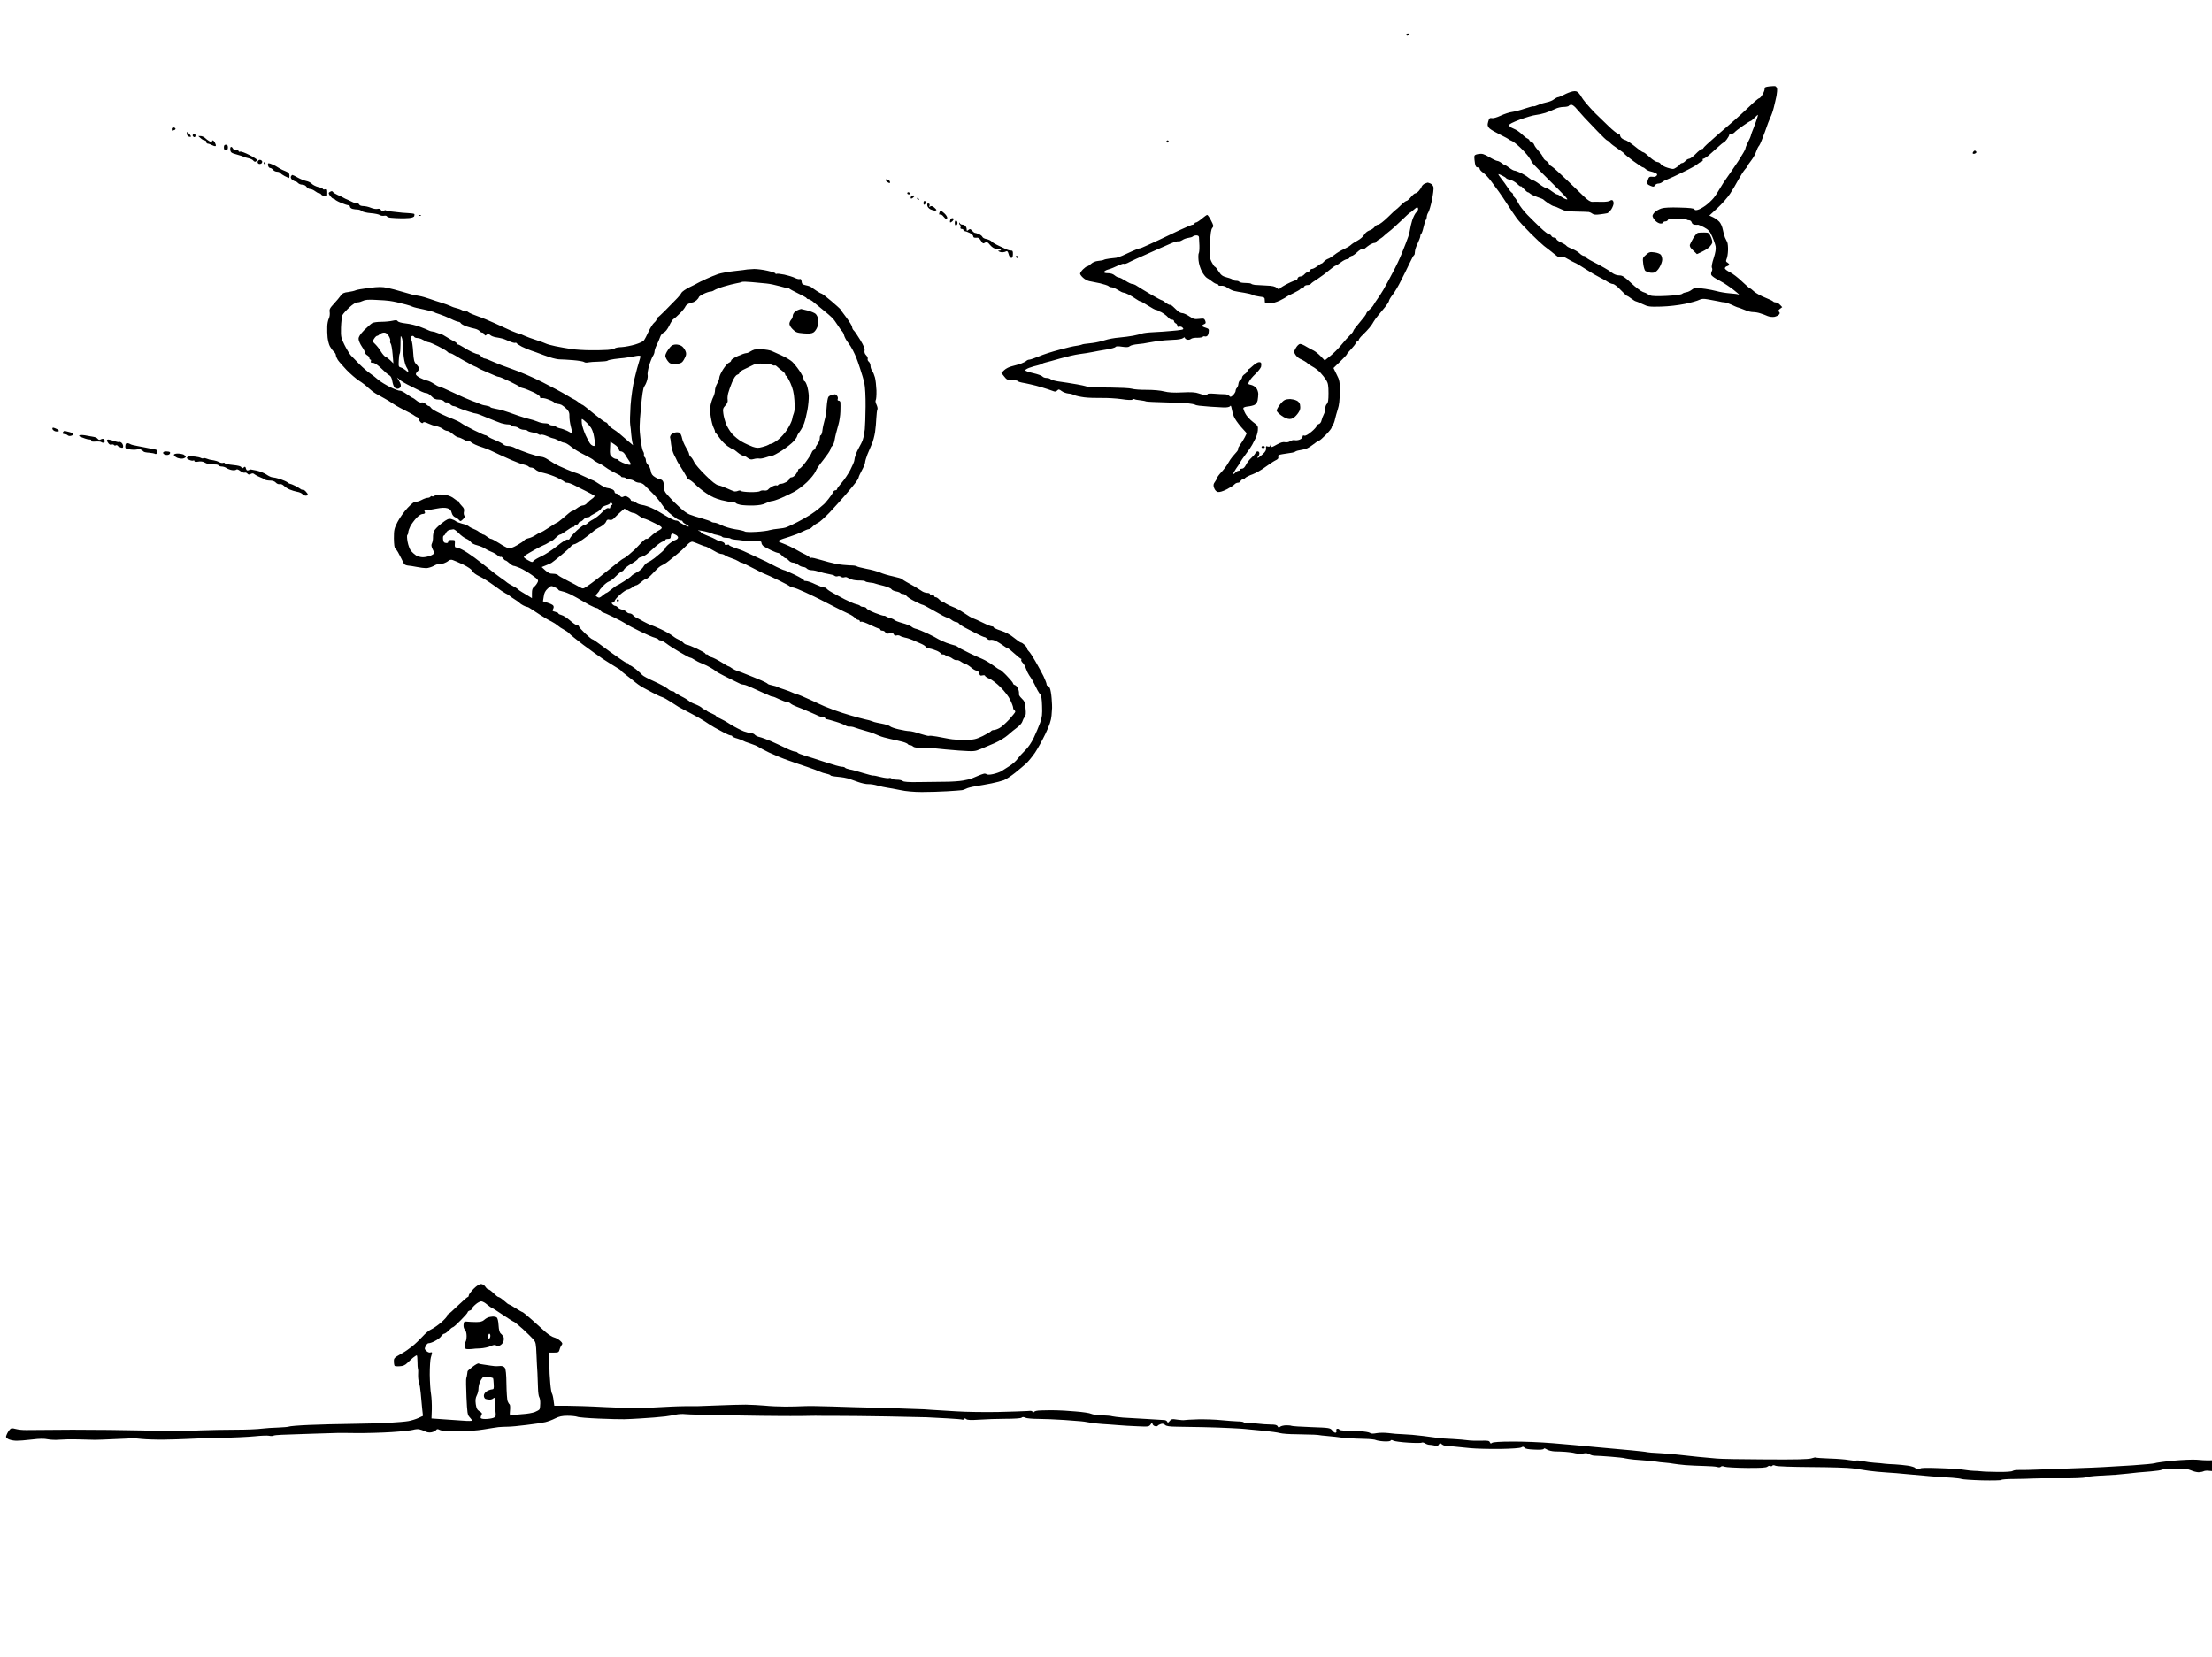 <?xml version="1.0" standalone="no"?>
<!DOCTYPE svg PUBLIC "-//W3C//DTD SVG 20010904//EN"
 "http://www.w3.org/TR/2001/REC-SVG-20010904/DTD/svg10.dtd">
<svg version="1.0" xmlns="http://www.w3.org/2000/svg"
 width="2048pt" height="1534pt" viewBox="0 0 2048 1534"
 preserveAspectRatio="xMidYMid meet">
<g transform="translate(0,1534) scale(0.1,-0.1)"
fill="#000000" stroke="none">
<g>
<path d="M13036 15030 c-9 0 -16 -4 -16 -10 0 -5 4 -10 9 -10 6 0 13 5 16 10
3 6 -1 10 -9 10z"/>
</g>
<g>
<path d="M16437 14542 c-7 2 -32 1 -57 -2 -35 -4 -44 -9 -42 -22 1 -9 -7 -32
-19 -52 -11 -20 -26 -36 -32 -36 -7 0 -48 -35 -92 -78 -44 -42 -105 -98 -135
-124 -30 -26 -108 -93 -172 -149 -65 -56 -118 -106 -118 -111 0 -4 -6 -8 -13
-8 -7 0 -33 -20 -57 -45 -24 -25 -52 -45 -61 -45 -9 0 -24 -9 -34 -20 -10 -11
-24 -20 -31 -20 -7 0 -17 -6 -21 -13 -4 -7 -20 -20 -35 -29 -24 -16 -31 -16
-77 -2 -28 8 -57 24 -64 34 -6 11 -21 20 -33 20 -11 0 -43 20 -70 45 -27 25
-53 45 -59 45 -6 0 -29 15 -51 33 -21 17 -54 43 -73 56 -18 12 -39 24 -46 25
-7 1 -20 8 -29 15 -9 7 -16 20 -16 27 0 8 -7 14 -16 14 -9 0 -51 33 -92 73
-41 39 -96 92 -121 117 -25 25 -64 68 -86 94 -22 27 -42 54 -44 60 -2 6 -13
21 -24 34 -17 18 -27 21 -56 16 -20 -4 -56 -18 -80 -31 -24 -12 -49 -23 -56
-23 -7 0 -23 -9 -37 -19 -13 -11 -42 -23 -64 -27 -21 -4 -58 -15 -81 -25 -22
-10 -43 -16 -45 -13 -3 2 -37 -7 -76 -20 -40 -14 -93 -28 -119 -32 -27 -3 -75
-19 -109 -35 -34 -16 -69 -26 -81 -23 -14 4 -23 0 -28 -13 -4 -10 -9 -28 -11
-40 -3 -14 4 -30 18 -43 13 -12 57 -37 98 -57 41 -20 77 -40 80 -44 3 -3 14
-9 25 -13 11 -3 46 -30 77 -59 31 -29 68 -70 82 -90 15 -21 26 -41 26 -45 0
-4 47 -54 105 -112 57 -58 110 -110 117 -117 7 -7 38 -37 68 -69 44 -45 50
-55 30 -49 -14 4 -36 16 -49 26 -13 11 -29 19 -35 19 -6 0 -29 14 -50 30 -22
17 -46 30 -53 30 -8 0 -35 16 -60 35 -25 19 -52 35 -59 35 -7 0 -25 11 -41 24
-15 13 -48 33 -72 45 -25 11 -51 21 -59 21 -7 0 -28 11 -46 25 -18 14 -36 25
-40 25 -4 0 -19 9 -33 20 -14 11 -32 20 -40 20 -8 0 -42 16 -74 35 -51 30 -66
34 -100 29 -31 -5 -39 -11 -39 -28 0 -11 3 -38 6 -58 5 -28 11 -38 25 -38 11
0 19 -6 19 -14 0 -7 15 -24 33 -36 17 -12 50 -47 72 -77 22 -30 55 -75 73 -99
18 -25 55 -80 82 -122 27 -42 64 -97 82 -122 18 -25 76 -88 128 -140 52 -52
109 -105 125 -117 17 -13 40 -31 52 -40 13 -10 37 -30 55 -44 23 -20 37 -25
52 -19 15 5 32 0 59 -17 21 -13 50 -28 64 -34 14 -5 62 -33 107 -63 44 -29
101 -62 126 -74 25 -12 59 -31 75 -42 17 -11 39 -20 49 -20 11 0 43 -25 71
-55 29 -30 56 -55 59 -55 4 0 22 -11 40 -25 18 -14 37 -25 41 -25 4 0 33 -12
63 -26 50 -24 63 -26 171 -23 71 2 157 12 221 25 58 12 117 29 132 37 22 11
40 12 80 5 29 -5 72 -13 96 -18 23 -6 50 -10 60 -10 10 0 38 -10 62 -21 24
-12 49 -22 54 -24 6 -1 20 -6 31 -10 11 -4 35 -14 54 -21 18 -8 47 -14 64 -14
17 0 47 -5 66 -12 20 -6 50 -17 67 -25 18 -7 45 -10 63 -7 17 4 36 13 42 21 9
11 9 17 0 26 -9 9 -7 15 9 27 l21 16 -21 22 c-11 12 -29 22 -40 22 -10 0 -21
4 -24 9 -4 5 -37 21 -75 36 -38 15 -83 40 -101 56 -17 16 -34 29 -38 29 -4 0
-37 29 -73 63 -36 35 -87 74 -112 86 -26 13 -47 29 -47 36 0 8 9 17 20 20 11
3 20 10 20 15 0 5 -8 13 -17 19 -14 7 -15 14 -7 33 6 12 12 48 13 80 1 31 -2
64 -7 75 -5 10 -15 29 -21 43 -6 14 -15 47 -20 73 -5 27 -19 59 -32 73 -13 14
-39 33 -58 42 l-35 16 76 70 c42 39 94 98 116 132 22 33 57 92 77 130 21 38
48 80 61 95 13 14 24 28 24 32 0 4 15 27 34 51 19 25 40 62 46 83 7 21 19 46
28 55 8 10 31 66 52 125 20 60 44 122 52 138 9 17 23 57 31 90 8 33 20 82 25
108 5 27 7 57 5 67 -3 10 -10 20 -16 22z m-1888 -172 c10 0 31 -16 47 -36 16
-19 49 -56 73 -82 24 -26 80 -84 123 -129 44 -46 83 -83 87 -83 4 0 16 -9 27
-21 10 -12 44 -37 74 -57 30 -20 57 -40 59 -45 2 -5 39 -35 83 -68 44 -32 84
-59 90 -59 5 0 16 -7 24 -15 9 -8 27 -18 42 -21 15 -3 37 -10 49 -16 18 -9 20
-14 11 -25 -6 -8 -22 -13 -34 -10 -13 2 -27 1 -33 -3 -6 -3 -13 -20 -17 -36
-5 -28 -2 -32 26 -44 28 -12 33 -11 42 3 5 9 19 17 30 17 12 0 29 6 37 13 9 8
32 20 51 27 19 7 84 37 144 67 61 29 119 61 130 72 12 10 29 21 39 24 10 4 15
11 12 17 -3 5 -1 10 5 10 7 0 26 12 44 26 17 15 55 48 84 75 29 27 56 49 60
49 5 0 18 13 30 30 12 16 22 34 22 40 0 5 8 10 19 10 10 0 24 7 31 15 7 9 42
36 77 60 35 25 67 45 72 45 4 0 20 13 36 30 16 16 30 28 31 27 2 -2 -7 -32
-20 -68 -13 -35 -28 -77 -35 -92 -6 -16 -11 -31 -11 -35 0 -4 -11 -29 -25 -56
-14 -27 -25 -55 -25 -63 0 -7 -30 -59 -67 -116 -37 -56 -84 -124 -104 -152
-20 -27 -49 -72 -65 -100 -15 -27 -41 -67 -58 -88 -17 -21 -51 -53 -76 -71
-25 -18 -57 -36 -72 -39 -17 -5 -28 -3 -30 5 -3 9 -44 14 -135 16 -87 3 -145
0 -170 -8 -21 -7 -48 -22 -60 -33 -13 -11 -23 -28 -23 -36 0 -9 11 -29 25 -44
15 -15 36 -27 50 -27 14 0 25 5 25 10 0 6 9 10 19 10 10 0 21 6 24 14 4 10 26
13 86 12 44 -1 83 -5 87 -9 4 -4 15 -7 25 -7 9 0 19 -9 22 -20 3 -12 14 -20
29 -21 12 -1 26 -1 31 0 4 0 29 -11 56 -25 40 -22 52 -36 73 -83 14 -31 28
-72 32 -92 4 -25 -1 -57 -18 -110 -15 -45 -21 -80 -16 -89 5 -8 4 -23 -2 -33
-5 -10 -7 -25 -4 -32 3 -8 22 -23 43 -35 21 -11 54 -30 73 -41 19 -12 59 -39
88 -61 28 -22 52 -42 52 -45 0 -2 -4 -2 -8 1 -5 3 -39 7 -78 10 -38 3 -91 12
-119 20 -27 7 -75 17 -105 21 -30 3 -64 8 -75 11 -13 3 -32 -4 -49 -17 -16
-13 -40 -24 -53 -25 -14 -2 -31 -8 -39 -15 -8 -7 -68 -15 -142 -19 -83 -4
-136 -3 -152 4 -14 6 -27 13 -30 16 -3 3 -21 11 -40 17 -19 7 -68 44 -109 83
-63 59 -80 70 -109 70 -22 0 -47 9 -67 24 -17 14 -49 34 -71 46 -21 13 -69 38
-106 57 -38 19 -68 39 -68 44 0 5 -7 9 -15 9 -9 0 -27 11 -40 24 -13 13 -44
32 -70 41 -25 10 -49 23 -53 30 -4 6 -26 20 -49 30 -24 11 -43 25 -43 32 0 7
-9 13 -20 13 -11 0 -23 7 -26 15 -4 8 -13 15 -22 15 -8 0 -42 26 -76 58 -33
31 -89 86 -124 122 -35 36 -72 84 -83 107 -12 23 -27 47 -35 54 -8 6 -14 17
-14 25 0 7 -6 17 -14 21 -7 4 -24 26 -38 48 -14 22 -40 58 -57 79 -17 22 -30
41 -28 43 2 2 18 -4 35 -13 17 -8 34 -19 37 -24 3 -5 20 -12 38 -15 17 -4 47
-21 65 -38 17 -17 32 -27 32 -22 0 5 13 -6 28 -23 16 -18 33 -32 37 -32 5 0
16 -6 24 -14 9 -8 38 -21 66 -31 27 -9 52 -19 55 -23 3 -4 23 -19 46 -35 22
-15 46 -27 52 -27 7 0 34 -11 60 -24 39 -20 64 -24 147 -25 55 -1 107 -3 116
-4 10 -2 24 -9 33 -16 11 -9 31 -11 68 -6 29 3 61 9 70 11 9 3 26 20 38 38 11
18 20 43 20 54 0 11 -5 24 -10 27 -6 4 -17 2 -24 -4 -7 -6 -42 -11 -77 -10
-35 1 -74 1 -87 0 -15 -1 -41 15 -70 43 -26 25 -99 95 -162 156 -63 61 -127
119 -142 128 -16 9 -28 21 -28 27 0 7 -11 17 -24 25 -14 7 -27 22 -30 34 -3
11 -21 37 -40 57 -19 21 -37 46 -41 57 -3 12 -15 24 -26 27 -10 4 -19 11 -19
16 0 5 -8 12 -17 16 -10 3 -32 20 -49 37 -17 17 -44 37 -60 45 -16 7 -36 17
-44 21 -8 4 -16 13 -18 21 -1 9 32 26 101 52 58 21 122 40 144 42 21 2 63 11
91 20 29 10 69 26 90 36 20 11 55 19 79 19 23 0 45 5 48 10 3 6 14 10 24 10z"/>
<g>
<path d="M15779 13187 c-24 0 -51 -1 -59 -3 -9 -3 -27 -24 -42 -48 -14 -24
-28 -52 -32 -62 -4 -14 4 -29 30 -53 l35 -34 49 23 c27 13 58 33 68 44 11 12
22 28 25 37 3 9 -3 34 -13 56 -16 37 -20 40 -61 40z"/>
</g>
<g>
<path d="M15318 13003 c-41 6 -50 3 -78 -22 -32 -27 -32 -30 -26 -84 4 -31 13
-60 19 -65 7 -5 23 -12 37 -15 14 -4 36 -4 48 0 12 3 34 24 47 48 14 23 25 55
25 71 0 16 -6 36 -13 45 -7 9 -33 19 -59 22z"/>
</g>
</g>
<g>
<path d="M1604 14160 c-8 0 -14 -7 -14 -15 0 -8 2 -15 4 -15 2 0 11 3 20 6 9
3 13 10 10 15 -3 5 -12 9 -20 9z"/>
</g>
<g>
<path d="M1751 14101 c-21 22 -21 22 -21 2 0 -11 7 -24 16 -27 9 -4 19 -4 21
-2 3 3 -4 15 -16 27z"/>
</g>
<g>
<path d="M1802 14100 c-5 0 -12 -3 -15 -6 -4 -4 -4 -11 -1 -15 3 -5 9 -9 15
-9 5 0 9 7 9 15 0 8 -4 15 -8 15z"/>
</g>
<g>
<path d="M1858 14080 l-22 0 22 -20 c12 -11 28 -20 37 -20 8 0 15 -7 15 -15 0
-8 6 -15 14 -15 7 0 27 -7 42 -15 16 -8 30 -11 32 -5 2 5 -2 18 -8 29 -6 12
-15 21 -21 21 -6 0 -7 -4 -4 -10 3 -5 4 -10 0 -10 -3 0 -15 6 -27 13 -12 6
-30 20 -40 30 -10 9 -28 17 -40 17z"/>
</g>
<g>
<path d="M10810 14040 c-5 0 -10 -4 -10 -10 0 -5 5 -10 10 -10 6 0 10 5 10 10
0 6 -4 10 -10 10z"/>
</g>
<g>
<path d="M2091 14000 c-13 0 -18 -7 -18 -25 0 -18 5 -25 18 -25 14 0 19 7 19
25 0 18 -5 25 -19 25z"/>
</g>
<g>
<path d="M2140 13980 c-6 0 -10 -12 -8 -27 3 -25 10 -30 58 -43 30 -8 60 -18
65 -21 6 -4 26 -10 45 -14 19 -4 40 -14 46 -23 6 -8 16 -12 22 -8 7 4 12 11
12 16 0 4 -32 25 -71 45 -39 20 -77 34 -85 31 -8 -3 -14 -1 -14 4 0 6 -11 10
-24 10 -13 0 -26 7 -30 15 -3 8 -10 15 -16 15z"/>
</g>
<g>
<path d="M18294 13940 c-8 8 -14 7 -23 -4 -7 -8 -8 -17 -4 -19 5 -3 15 -2 23
3 11 7 12 12 4 20z"/>
</g>
<g>
<path d="M2405 13860 c-7 0 -16 -7 -19 -15 -3 -9 1 -18 10 -22 8 -3 20 -1 26
5 6 6 7 15 4 21 -4 6 -13 11 -21 11z"/>
</g>
<g>
<path d="M2448 13836 c-6 4 -8 0 -6 -7 3 -8 8 -13 11 -11 4 1 6 4 6 7 -1 3 -6
8 -11 11z"/>
</g>
<g>
<path d="M2502 13825 c-21 6 -23 4 -20 -17 2 -12 10 -23 18 -23 8 0 21 -8 28
-17 7 -10 24 -18 37 -18 13 0 28 -6 32 -13 4 -6 22 -19 38 -27 17 -8 33 -16
38 -18 4 -2 7 8 7 22 0 20 -8 29 -37 41 -21 8 -45 19 -53 25 -8 5 -26 16 -40
24 -14 7 -35 17 -48 21z"/>
</g>
<g>
<path d="M2707 13720 c-4 0 -10 -7 -14 -15 -3 -9 2 -22 13 -30 11 -8 24 -15
30 -15 6 0 17 -7 24 -15 7 -8 24 -15 39 -15 15 0 31 -8 39 -20 7 -11 22 -20
33 -20 11 0 32 -9 46 -20 14 -11 31 -20 39 -20 7 0 14 -4 16 -9 2 -5 15 -13
31 -16 26 -7 27 -6 27 30 0 32 -3 37 -20 32 -11 -3 -20 -2 -20 3 0 4 -19 13
-43 18 -24 6 -51 20 -61 31 -9 10 -33 22 -51 25 -19 4 -54 18 -77 31 -24 14
-47 25 -51 25z"/>
</g>
<g>
<path d="M8204 13680 c-2 0 -4 -3 -4 -8 0 -4 9 -13 20 -20 16 -10 20 -10 20 2
0 8 -7 17 -16 20 -9 3 -18 6 -20 6z"/>
</g>
<g>
<path d="M13217 13649 c-1 0 -12 -4 -25 -9 -12 -5 -25 -18 -29 -27 -3 -10 -15
-28 -26 -40 -11 -13 -26 -23 -33 -23 -7 0 -26 -16 -41 -35 -15 -19 -34 -35
-40 -35 -7 0 -31 -18 -53 -40 -22 -22 -42 -40 -44 -40 -2 0 -36 -31 -75 -70
-39 -38 -80 -70 -91 -70 -10 0 -26 -10 -34 -22 -9 -12 -30 -27 -48 -32 -18 -6
-39 -24 -48 -40 -9 -17 -36 -40 -60 -53 -25 -13 -54 -32 -65 -43 -11 -10 -40
-27 -65 -38 -25 -11 -62 -33 -83 -50 -21 -17 -48 -34 -60 -38 -12 -4 -29 -15
-38 -25 -9 -11 -19 -19 -23 -19 -4 0 -22 -11 -40 -25 -18 -14 -40 -25 -48 -25
-9 0 -18 -7 -22 -15 -3 -8 -11 -15 -18 -15 -8 0 -21 -9 -31 -20 -9 -11 -26
-20 -38 -20 -12 0 -23 -8 -26 -20 -3 -11 -8 -18 -12 -15 -4 2 -38 -11 -76 -30
-38 -19 -72 -40 -76 -47 -6 -9 -13 -7 -28 6 -15 14 -40 20 -98 22 -43 2 -90 5
-105 6 -14 2 -30 6 -34 11 -4 4 -29 7 -55 7 -26 0 -51 5 -54 10 -3 6 -17 10
-30 10 -13 0 -26 4 -29 9 -4 5 -28 15 -56 22 -41 11 -54 20 -77 56 -15 24 -30
43 -35 43 -4 0 -17 19 -29 42 -20 39 -21 53 -16 171 4 97 10 133 21 146 14 16
13 22 -11 69 -15 29 -31 52 -36 52 -5 0 -27 -16 -50 -35 -22 -19 -47 -35 -54
-35 -7 0 -13 -5 -13 -10 0 -6 -6 -10 -12 -9 -7 1 -67 -24 -133 -55 -66 -32
-149 -71 -185 -88 -36 -17 -81 -37 -100 -46 -19 -8 -43 -19 -52 -23 -10 -5
-23 -9 -28 -9 -6 0 -37 -12 -68 -26 -31 -14 -73 -33 -92 -42 -19 -8 -44 -17
-55 -19 -11 -1 -39 -5 -63 -7 -23 -3 -47 -8 -53 -12 -7 -4 -30 -8 -52 -10 -24
-2 -50 -13 -64 -26 -13 -12 -29 -23 -37 -24 -7 -1 -25 -14 -39 -28 -15 -15
-27 -33 -27 -40 0 -7 12 -24 28 -38 15 -14 41 -28 57 -31 17 -3 61 -12 99 -20
38 -9 74 -21 79 -26 6 -6 19 -11 29 -11 10 0 36 -11 58 -25 22 -14 45 -25 53
-25 7 0 29 -8 48 -18 19 -10 49 -28 66 -40 17 -12 35 -22 40 -22 6 0 38 -18
72 -40 34 -22 68 -40 75 -40 7 0 16 -3 20 -7 4 -5 11 -8 14 -8 4 0 21 -9 37
-20 17 -11 36 -28 43 -37 7 -10 22 -18 33 -18 10 0 19 -6 19 -14 0 -8 7 -16
15 -20 8 -3 15 -13 15 -21 0 -11 6 -15 19 -10 10 3 23 -1 30 -9 11 -13 9 -16
-11 -20 -12 -3 -57 -8 -98 -11 -41 -4 -113 -9 -160 -11 -47 -2 -96 -8 -110
-13 -14 -6 -50 -14 -80 -20 -30 -6 -89 -13 -130 -17 -41 -3 -100 -14 -130 -24
-30 -10 -82 -22 -115 -26 -33 -4 -67 -8 -75 -9 -8 -1 -22 -4 -30 -8 -8 -3 -31
-8 -50 -10 -19 -2 -88 -18 -153 -36 -65 -17 -150 -44 -188 -61 -39 -16 -79
-30 -88 -30 -9 0 -22 -5 -29 -12 -6 -6 -28 -17 -49 -25 -21 -7 -58 -18 -83
-24 -25 -5 -57 -22 -72 -36 l-27 -26 26 -33 c23 -30 31 -34 74 -34 26 0 50 -4
53 -9 3 -5 20 -11 38 -14 18 -3 53 -10 78 -16 25 -5 74 -18 110 -29 36 -11 78
-25 94 -31 24 -10 32 -9 44 3 13 13 18 12 41 -5 15 -11 42 -21 62 -23 19 -1
44 -8 56 -15 13 -6 53 -15 91 -20 37 -5 110 -7 162 -6 52 1 135 -4 184 -11 58
-9 94 -10 101 -4 7 5 14 7 18 4 3 -3 25 -8 49 -10 23 -3 50 -7 58 -11 8 -3 87
-7 175 -9 88 -2 184 -6 214 -9 30 -3 59 -9 64 -12 6 -4 24 -8 41 -10 17 -2 63
-6 101 -9 39 -3 94 -6 123 -7 34 -1 56 4 61 12 6 9 10 2 14 -20 3 -19 12 -52
20 -74 8 -22 39 -66 68 -99 l52 -58 -18 -37 c-10 -20 -30 -51 -43 -69 -13 -18
-22 -36 -19 -39 3 -2 -2 -14 -11 -25 -9 -11 -28 -32 -41 -47 -12 -14 -31 -42
-41 -61 -10 -19 -37 -55 -59 -79 -23 -24 -41 -49 -41 -54 0 -5 -9 -21 -20 -37
-17 -23 -18 -33 -9 -59 7 -19 20 -33 34 -37 14 -3 44 5 82 24 32 17 65 37 72
46 8 9 22 16 33 16 10 0 21 7 24 15 4 8 12 15 19 15 7 0 18 6 24 14 6 7 37 23
69 34 31 12 84 42 117 67 33 24 75 52 93 61 24 11 31 20 27 33 -4 15 2 19 37
25 24 3 58 9 77 12 19 2 40 8 45 13 6 5 33 12 61 16 36 5 63 18 99 46 27 21
53 39 59 39 6 0 34 25 64 55 29 30 53 60 53 68 0 7 5 18 11 24 6 6 15 29 19
50 5 21 16 63 26 93 13 38 18 87 18 160 1 97 -1 109 -29 163 l-29 59 62 60
c34 33 62 63 62 67 0 4 17 25 38 46 21 22 41 48 45 58 3 9 11 17 17 17 5 0 10
6 10 12 0 7 17 29 38 48 20 19 48 49 61 65 13 16 30 39 36 52 7 12 26 40 43
60 17 21 47 58 67 81 19 24 35 49 35 56 0 7 15 33 34 57 19 24 54 83 77 130
24 47 60 119 79 160 19 41 38 76 43 77 4 2 7 16 7 30 0 15 11 50 25 77 13 28
25 58 25 67 0 9 4 19 8 22 5 3 15 31 22 63 7 32 17 62 22 68 4 5 8 17 8 27 0
10 6 29 14 41 8 12 23 64 34 115 10 51 17 104 14 118 -3 15 -15 29 -29 35 -13
5 -25 9 -26 8z m-96 -229 c5 0 9 -7 9 -16 0 -9 -8 -23 -19 -32 -10 -10 -26
-42 -36 -72 -9 -30 -18 -68 -20 -85 -2 -16 -9 -46 -16 -65 -7 -19 -18 -48 -24
-65 -7 -16 -25 -61 -39 -98 -15 -38 -51 -115 -81 -170 -29 -56 -69 -129 -88
-162 -20 -33 -44 -71 -55 -85 -10 -14 -25 -36 -32 -49 -7 -14 -25 -35 -41 -49
-16 -13 -29 -29 -29 -35 0 -7 -27 -43 -60 -81 -33 -38 -60 -74 -60 -80 0 -6
-14 -24 -32 -41 -17 -16 -53 -57 -80 -90 -27 -33 -73 -79 -101 -101 l-52 -42
-38 40 c-21 22 -51 45 -65 52 -15 6 -45 23 -67 36 -22 14 -48 25 -58 25 -10 0
-27 -16 -39 -37 -20 -35 -20 -38 -4 -63 9 -14 27 -30 39 -36 12 -5 33 -16 46
-24 13 -7 26 -17 30 -22 3 -4 23 -17 43 -28 20 -10 52 -35 71 -54 19 -20 44
-52 56 -71 17 -28 21 -51 21 -121 0 -65 -4 -90 -15 -99 -8 -7 -15 -26 -15 -42
0 -17 -6 -42 -14 -56 -8 -15 -17 -40 -21 -56 -3 -16 -14 -30 -25 -33 -11 -3
-20 -11 -20 -18 0 -7 -22 -32 -49 -54 -31 -26 -55 -39 -65 -35 -11 4 -16 1
-16 -10 0 -9 -12 -21 -27 -27 -15 -6 -36 -8 -46 -5 -11 3 -30 -2 -42 -10 -14
-9 -33 -12 -47 -9 -17 4 -40 -2 -71 -19 -25 -14 -48 -26 -51 -26 -3 0 -7 10
-7 23 l-2 22 -4 -23 c-4 -18 -9 -21 -25 -17 -16 6 -19 3 -16 -17 2 -16 -7 -33
-32 -55 -19 -18 -39 -33 -45 -33 -5 0 -4 5 3 12 7 7 12 20 12 30 0 10 -7 18
-15 18 -9 0 -19 -8 -22 -17 -4 -9 -21 -29 -39 -45 -17 -15 -39 -44 -48 -63
-11 -22 -24 -35 -36 -35 -11 0 -20 -4 -20 -10 0 -5 -6 -10 -14 -10 -7 0 -19
-7 -26 -15 -7 -8 -16 -15 -21 -15 -5 0 6 21 24 48 19 26 37 54 40 62 4 8 27
42 52 75 25 33 51 71 58 85 7 14 21 41 31 60 10 19 20 53 22 75 3 39 1 43 -46
78 -27 21 -59 55 -70 78 -12 22 -20 45 -18 51 2 6 22 12 43 14 22 2 50 9 61
15 12 6 25 25 28 41 3 17 6 45 6 62 -1 17 -9 41 -20 54 -10 12 -32 25 -48 28
-28 6 -29 7 -16 32 7 15 33 46 58 69 25 24 48 54 52 67 3 14 3 30 -1 36 -4 6
-16 8 -28 4 -12 -4 -35 -20 -51 -35 -17 -16 -33 -29 -38 -29 -4 0 -8 -6 -8
-14 0 -7 -11 -21 -25 -30 -14 -9 -25 -23 -25 -31 0 -8 -7 -18 -15 -23 -9 -4
-17 -21 -19 -36 -1 -15 -8 -32 -14 -38 -7 -7 -12 -19 -12 -28 0 -9 -11 -26
-23 -39 -21 -19 -25 -20 -37 -6 -7 8 -26 15 -44 14 -17 0 -59 2 -93 5 -38 3
-63 2 -63 -4 0 -6 -8 -10 -17 -10 -10 0 -38 7 -62 16 -34 12 -71 14 -155 10
-80 -4 -127 -1 -167 9 -33 9 -100 15 -161 15 -56 -1 -119 4 -138 10 -19 6
-107 10 -195 11 -88 0 -173 2 -190 3 -16 2 -37 6 -45 10 -8 3 -42 10 -75 16
-33 6 -73 13 -90 15 -16 2 -56 8 -88 13 -32 5 -63 14 -69 20 -7 7 -24 12 -39
12 -15 0 -32 6 -38 14 -7 8 -46 22 -87 31 -41 9 -74 21 -72 27 2 5 19 15 38
22 19 7 37 12 40 13 3 1 19 5 35 9 17 4 35 10 40 14 6 4 21 10 35 13 14 3 74
19 135 37 60 17 141 36 180 41 38 5 93 13 120 19 28 6 85 16 128 23 43 7 81
17 85 24 5 7 23 8 62 2 41 -6 58 -5 70 5 8 8 42 16 76 19 33 3 71 8 85 12 13
3 56 10 94 16 39 5 104 11 146 12 46 1 83 8 93 16 9 8 16 9 16 3 0 -6 9 -14
20 -17 12 -4 28 -1 36 6 8 7 35 12 59 11 25 0 47 4 50 8 3 5 11 7 18 5 7 -3
17 -1 23 3 7 4 14 21 15 37 4 26 0 31 -28 40 -18 5 -33 13 -33 17 0 5 8 12 19
16 15 6 17 12 10 31 -9 22 -13 23 -57 18 -41 -5 -54 -2 -91 24 -24 16 -53 29
-63 29 -10 0 -26 6 -35 13 -8 6 -29 25 -45 41 -16 16 -31 26 -35 23 -3 -3 -20
5 -38 18 -17 14 -35 25 -40 25 -4 0 -51 25 -104 56 -53 31 -108 65 -123 75
-15 11 -35 19 -45 19 -10 0 -38 14 -63 30 -25 16 -52 30 -61 30 -9 0 -26 9
-39 20 -15 13 -37 20 -62 20 -26 0 -38 4 -36 12 2 6 17 16 34 21 16 4 38 12
49 17 11 5 37 16 58 26 21 9 40 14 44 11 3 -4 18 0 32 7 14 8 51 25 81 39 30
14 71 32 90 40 19 8 64 28 100 45 36 16 93 41 128 56 34 15 66 24 72 21 5 -3
21 2 36 11 14 10 40 19 57 21 17 2 36 8 41 13 6 6 20 10 33 10 15 0 23 -6 24
-17 1 -10 2 -45 4 -78 1 -33 -2 -65 -6 -70 -4 -6 -5 -36 -2 -67 3 -32 17 -76
32 -104 14 -26 35 -52 46 -58 11 -6 33 -21 48 -33 16 -13 35 -23 43 -23 8 0
14 -4 14 -9 0 -6 12 -9 28 -7 16 2 39 -6 57 -19 17 -12 44 -25 60 -29 17 -4
59 -12 95 -17 36 -6 69 -14 75 -19 6 -5 34 -12 63 -16 49 -6 52 -8 52 -35 0
-27 2 -29 42 -29 26 0 64 11 98 27 30 15 57 30 60 34 3 3 32 19 65 34 33 16
62 33 63 37 2 4 10 8 17 8 7 0 15 7 19 15 3 8 16 15 30 15 14 0 28 5 32 11 3
6 32 27 63 46 31 20 79 56 107 80 28 23 55 43 60 43 5 0 27 14 48 30 22 17 48
30 58 30 10 0 21 7 24 15 4 8 12 15 19 15 8 0 30 15 50 34 20 19 42 33 49 30
8 -3 20 1 27 8 8 7 26 21 41 31 15 9 34 17 43 17 8 0 15 4 15 8 0 4 13 16 30
25 16 10 37 25 46 35 10 9 31 27 48 40 17 12 65 56 108 97 42 41 79 75 82 75
3 0 17 11 32 25 15 14 31 25 35 25z"/>
<g>
<path d="M11945 11645 c-16 0 -39 -3 -50 -9 -12 -5 -33 -26 -48 -47 -15 -20
-27 -44 -27 -51 0 -8 20 -29 44 -46 27 -20 56 -32 76 -32 22 0 39 9 61 33 16
17 32 42 35 55 4 12 3 33 0 47 -4 15 -18 31 -34 37 -15 7 -40 12 -57 13z"/>
</g>
<g>
<path d="M11695 11210 c-8 0 -15 -4 -15 -10 0 -5 7 -10 15 -10 8 0 15 5 15 10
0 6 -7 10 -15 10z"/>
</g>
</g>
<g>
<path d="M3072 13570 c-4 0 -13 -4 -21 -9 -11 -7 -10 -13 5 -35 11 -14 24 -26
31 -26 6 0 13 -4 15 -8 2 -4 26 -18 55 -30 28 -12 59 -22 67 -22 9 0 16 -6 16
-14 0 -7 10 -16 23 -20 12 -3 33 -6 46 -6 14 0 32 -6 40 -14 9 -8 47 -17 85
-20 38 -3 75 -11 82 -17 8 -6 25 -9 39 -7 13 3 26 0 28 -6 2 -6 21 -12 43 -13
21 -2 57 -4 79 -4 22 -1 59 0 82 2 25 2 45 9 48 18 3 7 3 17 0 20 -4 3 -30 7
-58 8 -29 1 -74 5 -102 9 -27 3 -60 7 -72 8 -12 0 -25 4 -29 8 -4 4 -14 2 -22
-4 -11 -10 -16 -8 -24 6 -7 12 -17 16 -33 12 -13 -3 -40 1 -61 10 -21 9 -53
16 -70 16 -19 0 -35 6 -38 14 -3 8 -15 14 -26 14 -11 0 -28 4 -38 10 -9 5 -28
14 -42 20 -14 5 -32 14 -40 19 -8 5 -32 17 -52 25 -20 9 -40 21 -43 26 -3 6
-9 10 -13 10z"/>
</g>
<g>
<path d="M8409 13560 c-5 0 -9 -4 -9 -10 0 -5 7 -10 16 -10 8 0 12 5 9 10 -3
6 -10 10 -16 10z"/>
</g>
<g>
<path d="M8458 13530 c-9 0 -20 -5 -23 -11 -4 -6 -4 -13 -1 -17 4 -3 14 2 23
11 16 16 16 17 1 17z"/>
</g>
<g>
<path d="M8498 13506 c-6 4 -8 0 -6 -7 3 -8 8 -13 11 -11 4 1 6 4 6 7 -1 3 -6
8 -11 11z"/>
</g>
<g>
<path d="M8560 13480 c-5 0 -10 -9 -10 -21 0 -11 5 -17 10 -14 6 3 10 13 10
21 0 8 -4 14 -10 14z"/>
</g>
<g>
<path d="M8602 13454 c-5 3 -12 3 -15 0 -2 -3 -3 -13 0 -23 3 -10 16 -24 29
-30 14 -6 31 -11 39 -11 8 0 15 3 15 6 0 3 -10 14 -22 24 -17 13 -27 15 -36 8
-9 -8 -11 -7 -7 5 4 8 2 18 -3 21z"/>
</g>
<g>
<path d="M8709 13390 c-4 0 -9 -9 -12 -21 -4 -14 -2 -19 8 -15 7 2 21 -6 31
-20 11 -13 22 -24 26 -24 5 0 8 7 8 15 0 8 -12 26 -27 40 -15 14 -31 25 -34
25z"/>
</g>
<g>
<path d="M3884 13349 c-11 0 -14 -3 -6 -6 7 -3 16 -2 19 1 4 3 -2 6 -13 5z"/>
</g>
<g>
<path d="M8816 13320 c-7 0 -16 -9 -19 -20 -3 -11 -2 -20 2 -20 4 0 12 5 19
12 7 7 12 16 12 20 0 4 -6 8 -14 8z"/>
</g>
<g>
<path d="M8853 13298 c-8 2 -13 -6 -13 -23 0 -17 5 -25 13 -22 6 2 12 12 12
22 0 10 -6 20 -12 23z"/>
</g>
<g>
<path d="M8887 13273 c-4 9 -6 9 -6 0 -1 -6 3 -14 9 -18 5 -3 7 -12 3 -20 -3
-9 1 -15 11 -15 9 0 16 -4 16 -10 0 -5 5 -10 11 -10 6 0 26 -7 45 -16 19 -9
34 -23 34 -30 0 -8 6 -15 13 -15 6 -1 19 -1 27 0 9 1 23 -12 33 -29 16 -26 20
-28 37 -17 17 10 23 7 47 -22 20 -23 38 -34 61 -36 18 -1 35 -5 39 -9 3 -3 -2
-6 -13 -6 -15 -1 -16 -2 -4 -9 8 -5 24 -8 35 -7 11 1 26 5 32 9 8 5 15 -3 21
-25 4 -18 15 -34 23 -36 12 -2 16 7 17 33 1 29 -2 35 -18 35 -11 0 -28 4 -38
9 -9 5 -42 20 -72 34 -31 14 -62 32 -69 41 -7 8 -28 18 -46 22 -19 3 -36 12
-39 20 -3 8 -18 20 -33 26 -16 7 -32 12 -38 12 -5 1 -17 10 -26 21 -14 16 -19
17 -33 6 -14 -12 -16 -11 -16 6 0 10 -5 24 -12 31 -7 7 -20 12 -29 12 -10 0
-20 6 -22 13z"/>
</g>
<g>
<path d="M9414 12970 c-8 0 -12 -4 -9 -10 3 -5 10 -10 16 -10 5 0 9 5 9 10 0
6 -7 10 -16 10z"/>
</g>
<g>
<path d="M6982 12849 c-26 -1 -54 -3 -62 -4 -8 -2 -62 -9 -120 -15 -58 -6
-125 -19 -150 -27 -25 -8 -74 -29 -110 -45 -36 -16 -72 -34 -80 -39 -8 -5 -43
-23 -77 -39 -34 -17 -68 -40 -74 -52 -7 -13 -30 -42 -53 -64 -23 -23 -68 -69
-101 -103 -33 -33 -63 -61 -67 -61 -5 0 -8 -6 -8 -14 0 -8 -10 -23 -22 -33
-13 -10 -36 -47 -53 -83 -16 -36 -36 -73 -44 -83 -8 -10 -44 -26 -80 -37 -37
-11 -92 -22 -124 -24 -33 -1 -62 -7 -65 -12 -4 -5 -34 -11 -67 -14 -33 -2
-105 -4 -160 -3 -55 0 -134 5 -175 11 -41 6 -107 18 -147 26 -39 8 -79 19 -90
25 -10 5 -49 20 -88 32 -38 12 -88 30 -109 40 -22 11 -44 19 -49 19 -5 0 -37
12 -71 26 -33 15 -101 46 -151 69 -49 23 -121 53 -160 66 -38 13 -78 30 -88
38 -9 8 -20 11 -24 8 -3 -4 -16 -1 -27 7 -12 7 -36 17 -54 21 -18 4 -45 13
-60 21 -15 7 -52 21 -82 30 -30 9 -80 25 -110 36 -30 11 -75 24 -100 28 -25 4
-54 10 -66 13 -12 3 -54 15 -95 27 -41 13 -101 28 -134 35 -48 10 -80 10 -167
-1 -59 -7 -115 -17 -125 -22 -10 -5 -40 -12 -68 -16 -39 -4 -54 -11 -70 -33
-11 -16 -39 -49 -63 -75 -38 -41 -44 -52 -39 -80 2 -18 -1 -45 -9 -59 -7 -15
-14 -48 -14 -75 -1 -27 0 -71 3 -99 3 -27 12 -64 21 -81 9 -17 25 -39 36 -49
11 -10 20 -25 20 -34 0 -9 8 -28 18 -44 10 -15 47 -57 81 -93 35 -36 87 -81
115 -99 29 -18 68 -48 87 -67 19 -18 50 -42 69 -53 19 -11 55 -31 81 -45 25
-14 59 -34 75 -46 16 -11 47 -30 69 -41 22 -11 60 -31 85 -44 25 -13 47 -27
50 -30 3 -3 13 -8 23 -12 9 -3 17 -13 17 -20 0 -8 7 -20 16 -28 11 -9 18 -9
22 -2 5 8 19 5 46 -8 21 -10 55 -22 75 -25 20 -4 47 -15 60 -25 13 -11 32 -19
42 -19 10 0 34 -13 52 -30 19 -16 42 -30 51 -30 8 0 30 -9 48 -19 17 -11 36
-18 40 -15 5 4 17 0 26 -8 9 -8 28 -19 42 -25 14 -7 46 -19 72 -27 26 -9 56
-20 65 -25 10 -5 54 -26 98 -46 44 -20 89 -40 100 -45 11 -4 36 -14 55 -22 19
-9 50 -19 67 -22 18 -4 35 -12 38 -17 4 -5 15 -9 26 -9 10 0 28 -9 38 -19 11
-11 45 -25 77 -31 32 -7 86 -26 121 -42 35 -17 66 -35 69 -39 3 -5 14 -9 26
-9 11 0 37 -9 57 -19 20 -11 70 -36 111 -56 41 -21 79 -41 84 -45 4 -5 -5 -16
-20 -27 -16 -10 -37 -28 -47 -40 -10 -13 -28 -23 -39 -23 -12 0 -36 -11 -54
-25 -18 -14 -37 -25 -42 -25 -5 0 -20 -9 -33 -20 -13 -11 -43 -36 -65 -55 -23
-19 -44 -35 -47 -35 -4 0 -37 -20 -74 -45 -37 -25 -72 -45 -78 -45 -5 0 -26
-11 -45 -24 -19 -13 -50 -27 -67 -30 -18 -4 -36 -13 -40 -20 -5 -7 -34 -27
-66 -45 -38 -22 -65 -31 -80 -27 -13 3 -51 23 -85 46 -35 22 -68 40 -75 40 -7
0 -23 9 -37 20 -14 11 -29 20 -34 20 -6 0 -19 8 -30 18 -12 10 -37 25 -56 32
-19 7 -43 20 -52 28 -9 7 -36 18 -60 23 -23 6 -50 16 -58 23 -8 7 -28 16 -43
20 -23 5 -38 -1 -88 -40 -33 -25 -65 -58 -71 -73 -6 -14 -10 -41 -9 -60 0 -18
-4 -42 -10 -53 -7 -14 -6 -27 5 -50 9 -17 16 -35 16 -40 0 -5 -16 -16 -35 -24
-19 -7 -50 -14 -70 -14 -20 0 -48 8 -63 17 -15 10 -36 29 -47 42 -11 14 -25
51 -31 83 -6 32 -7 61 -3 64 5 3 9 14 9 24 0 11 9 37 20 59 12 21 37 55 56 75
19 20 43 36 53 36 10 0 21 3 24 7 4 3 3 11 -2 17 -6 8 1 12 22 13 18 1 60 7
93 14 42 8 73 9 95 3 25 -7 35 -17 41 -42 5 -20 18 -36 31 -41 13 -5 29 -16
36 -25 13 -15 16 -15 37 5 17 16 21 26 13 35 -5 6 -7 24 -3 38 4 19 0 31 -20
51 -14 14 -26 30 -26 35 0 6 -4 10 -9 10 -5 0 -22 11 -38 24 -15 13 -44 26
-63 30 -19 4 -50 8 -68 7 -18 0 -40 -5 -47 -11 -8 -7 -19 -9 -24 -6 -5 4 -12
2 -16 -4 -3 -5 -15 -10 -26 -10 -10 0 -36 -9 -56 -20 -21 -11 -45 -18 -53 -15
-11 3 -37 -17 -76 -58 -32 -34 -74 -93 -93 -130 -31 -61 -34 -75 -34 -153 1
-55 5 -89 13 -94 6 -4 17 -19 25 -33 7 -14 21 -41 31 -59 9 -18 20 -40 24 -48
4 -8 20 -15 36 -17 16 -1 54 -7 84 -13 30 -6 69 -11 87 -11 18 1 49 10 69 21
20 12 44 20 53 19 9 -2 27 1 41 5 14 5 33 15 42 23 11 10 25 12 40 7 13 -4 56
-23 97 -42 46 -23 77 -44 84 -59 6 -14 33 -34 64 -49 30 -13 91 -52 136 -85
45 -34 93 -66 107 -73 14 -6 31 -16 37 -22 7 -7 29 -22 50 -35 21 -13 41 -27
44 -32 3 -4 18 -15 34 -23 15 -8 31 -14 37 -14 5 0 21 -8 36 -19 15 -10 54
-36 87 -57 33 -21 78 -48 100 -58 22 -11 49 -29 60 -39 11 -10 36 -27 56 -37
19 -10 42 -26 50 -36 7 -9 65 -56 127 -103 63 -47 145 -106 182 -131 38 -25
91 -58 119 -75 28 -16 51 -32 51 -35 0 -3 24 -23 53 -45 28 -21 63 -49 77 -61
14 -12 41 -31 60 -43 19 -11 64 -35 100 -54 36 -19 76 -38 90 -42 14 -4 50
-24 80 -44 30 -19 64 -41 75 -48 11 -6 61 -33 110 -58 50 -26 108 -59 130 -74
22 -16 63 -41 90 -57 28 -15 70 -38 94 -51 25 -13 50 -23 58 -23 7 0 13 -4 13
-8 0 -4 21 -14 48 -21 26 -8 49 -17 52 -20 3 -3 32 -15 65 -25 33 -11 67 -25
75 -31 8 -6 53 -30 100 -53 47 -22 126 -55 175 -72 50 -18 131 -46 180 -62 50
-17 101 -36 115 -43 14 -7 42 -16 63 -20 20 -4 37 -11 37 -15 0 -4 30 -10 68
-13 37 -3 81 -11 97 -16 17 -6 57 -20 90 -32 33 -12 75 -21 94 -20 19 1 58 -5
85 -13 28 -8 69 -17 91 -20 22 -3 76 -13 120 -22 49 -11 126 -18 200 -18 66 0
172 3 235 7 63 4 124 8 135 10 11 1 29 8 41 14 12 7 52 17 90 23 38 6 103 18
144 26 41 8 93 22 115 30 22 9 69 40 105 69 36 29 81 67 102 86 20 19 56 63
81 99 24 36 67 114 96 174 39 82 53 125 57 170 2 34 5 66 5 71 1 6 -1 45 -4
87 -3 42 -11 86 -17 97 -6 12 -15 21 -20 21 -6 0 -10 7 -10 15 0 8 -13 41 -28
73 -16 31 -49 94 -75 138 -26 45 -53 87 -62 94 -8 7 -15 18 -15 24 0 7 -10 22
-23 34 -13 12 -28 22 -34 22 -6 0 -35 20 -64 44 -35 29 -78 52 -121 66 -38 12
-68 26 -68 31 0 5 -7 9 -15 9 -9 0 -47 15 -85 34 -37 19 -79 37 -91 41 -13 4
-50 26 -83 49 -34 23 -79 48 -101 55 -22 8 -52 22 -67 32 -14 11 -30 19 -35
19 -6 0 -18 9 -28 20 -10 11 -24 20 -32 20 -7 0 -13 5 -13 10 0 6 -9 10 -20
10 -11 0 -20 5 -20 10 0 6 -12 10 -26 10 -14 0 -38 8 -52 19 -15 10 -44 28
-64 40 -21 11 -55 31 -75 42 -21 12 -40 24 -43 28 -3 4 -40 15 -82 24 -43 9
-97 25 -120 36 -24 10 -81 26 -127 34 -46 9 -87 20 -90 24 -3 4 -33 8 -66 8
-33 1 -89 7 -125 14 -36 7 -100 24 -143 37 -43 13 -82 22 -87 19 -5 -3 -11 -1
-15 5 -3 6 -21 17 -38 25 -18 8 -57 28 -87 46 -30 17 -82 42 -114 54 -51 19
-57 24 -40 32 10 6 53 21 94 33 41 13 95 34 119 47 24 12 50 23 58 23 8 0 24
10 36 23 12 12 34 28 50 35 15 6 62 49 106 94 43 46 109 119 147 163 38 44 82
97 97 117 15 20 27 41 27 47 0 6 14 36 30 66 17 30 30 64 30 74 0 10 10 43 21
72 12 30 31 73 41 97 11 23 24 73 30 110 5 37 11 97 12 133 2 37 6 71 10 78 4
6 0 25 -8 43 -9 17 -12 36 -8 42 5 6 8 47 7 91 -2 44 -8 98 -14 120 -6 22 -17
49 -25 60 -9 11 -16 32 -16 46 0 15 -7 32 -15 39 -9 7 -14 19 -11 27 3 7 -3
22 -14 33 -14 14 -18 28 -15 43 4 16 -7 45 -40 99 -25 42 -52 81 -60 88 -8 7
-15 21 -15 31 0 10 -25 51 -55 91 -30 40 -56 75 -57 78 -2 3 -39 36 -82 73
-43 37 -83 67 -87 67 -4 0 -25 11 -46 25 -21 14 -43 29 -50 35 -7 6 -29 14
-50 18 -32 7 -39 12 -41 36 -2 18 -8 26 -17 22 -8 -3 -28 2 -46 11 -18 9 -61
22 -97 30 -35 7 -68 11 -73 7 -5 -3 -9 -1 -9 4 0 5 -34 16 -75 25 -42 10 -97
16 -123 16z m-25 -121 c43 -4 105 -10 138 -13 33 -3 88 -15 123 -25 35 -11 68
-18 72 -15 5 3 11 1 15 -5 3 -5 41 -26 83 -46 42 -20 79 -40 80 -45 2 -5 9 -9
16 -9 6 0 22 -8 35 -17 12 -10 55 -44 94 -77 40 -32 82 -68 93 -80 12 -12 34
-42 49 -66 16 -25 34 -51 42 -58 7 -7 16 -25 19 -40 4 -15 19 -43 34 -62 15
-19 36 -53 47 -75 11 -22 25 -51 30 -65 6 -14 23 -61 37 -105 15 -44 33 -105
39 -135 7 -32 12 -122 11 -215 -1 -88 -4 -182 -7 -210 -4 -27 -8 -57 -10 -65
-2 -8 -7 -26 -11 -39 -5 -13 -18 -40 -30 -60 -11 -20 -27 -52 -33 -71 -7 -19
-13 -43 -13 -53 0 -9 -17 -49 -37 -88 -21 -40 -57 -93 -80 -119 -24 -27 -43
-53 -43 -59 0 -6 -7 -11 -15 -11 -9 0 -18 -8 -22 -17 -3 -10 -22 -38 -42 -63
-19 -25 -42 -50 -51 -56 -8 -7 -26 -22 -40 -34 -14 -13 -49 -38 -78 -57 -30
-19 -84 -50 -120 -68 -37 -19 -80 -39 -97 -46 -16 -7 -52 -13 -79 -15 -26 -2
-62 -8 -80 -13 -17 -6 -73 -13 -124 -16 -52 -3 -99 -2 -105 3 -7 5 -47 15 -91
21 -43 7 -99 24 -124 37 -25 13 -55 24 -66 24 -12 0 -26 4 -31 9 -6 5 -45 19
-88 31 -42 11 -93 28 -113 36 -20 8 -54 32 -76 52 -22 20 -55 51 -72 68 -17
17 -44 47 -60 65 -22 24 -30 43 -29 68 1 20 -3 44 -8 53 -5 10 -16 18 -24 18
-8 0 -30 9 -49 21 -27 16 -36 29 -41 59 -4 21 -15 46 -26 56 -10 9 -19 27 -19
40 0 13 -5 26 -10 29 -6 4 -10 15 -8 24 2 10 -2 24 -8 32 -6 8 -17 60 -24 116
-11 89 -11 127 4 285 10 118 21 187 30 197 7 9 19 33 25 53 7 21 10 46 7 56
-3 9 3 48 13 84 11 37 27 77 35 90 9 12 16 32 16 43 0 11 9 38 20 60 11 21 25
54 31 72 6 20 21 38 34 43 15 6 35 31 52 66 15 31 33 59 40 61 7 3 33 26 58
51 24 24 47 53 50 62 3 9 17 22 31 28 14 7 30 12 37 12 7 1 22 9 35 19 12 11
22 24 22 29 0 5 20 19 45 31 25 12 53 21 63 21 10 0 26 6 37 14 11 7 52 23 90
34 39 12 88 24 110 28 22 4 46 9 52 13 7 4 48 3 90 -1z m-3477 -165 c52 -2
109 -6 125 -9 17 -2 48 -8 70 -13 22 -5 60 -15 84 -21 24 -6 51 -15 60 -20 10
-5 55 -16 102 -25 46 -10 89 -21 94 -24 6 -4 30 -14 55 -21 25 -8 71 -27 103
-42 31 -16 64 -28 72 -28 8 0 18 -6 22 -14 4 -7 28 -20 53 -29 25 -8 59 -18
77 -21 17 -4 37 -14 44 -22 6 -8 17 -14 24 -14 7 0 16 -7 19 -16 5 -13 9 -14
21 -4 12 10 19 10 33 -2 9 -9 33 -18 52 -21 19 -3 45 -8 56 -11 12 -2 42 -14
68 -26 26 -11 51 -18 56 -15 5 3 11 1 14 -4 3 -5 25 -19 47 -31 23 -12 63 -28
88 -37 25 -8 60 -21 76 -27 17 -7 59 -22 95 -34 36 -12 79 -21 95 -20 17 0 71
-3 120 -7 50 -4 96 -12 102 -17 7 -6 24 -8 37 -4 13 3 58 6 100 7 42 1 78 5
81 9 3 4 31 11 62 15 32 4 73 9 90 10 18 2 45 6 60 9 16 3 43 8 61 11 18 3 32
1 32 -5 0 -5 -7 -29 -14 -52 -8 -24 -27 -92 -41 -153 -16 -64 -31 -168 -37
-250 -5 -77 -7 -158 -3 -180 3 -22 8 -60 9 -85 2 -25 7 -58 10 -74 l7 -29 -43
36 c-24 20 -59 51 -79 68 -20 17 -50 39 -67 49 -17 11 -36 28 -42 39 -6 12
-16 21 -23 21 -7 0 -56 36 -110 80 -53 44 -99 80 -102 80 -4 0 -21 11 -39 25
-18 14 -35 25 -38 25 -3 0 -37 19 -74 42 -38 23 -139 77 -224 120 -85 43 -209
97 -275 119 -65 22 -147 54 -182 70 -34 16 -68 29 -76 29 -8 0 -22 9 -32 20
-10 11 -24 20 -30 20 -7 0 -30 8 -51 18 -22 10 -58 30 -81 45 -24 15 -47 27
-53 27 -5 0 -10 4 -10 8 0 5 -11 14 -24 20 -14 6 -44 24 -68 39 -24 15 -47 28
-53 29 -5 0 -23 6 -38 12 -16 7 -35 12 -43 12 -8 0 -22 4 -32 9 -9 5 -46 21
-82 34 -36 14 -95 28 -133 32 -39 4 -70 13 -75 21 -5 10 -17 11 -47 4 -22 -5
-68 -10 -103 -10 -35 0 -73 -5 -84 -11 -12 -6 -45 -36 -75 -65 -38 -39 -53
-62 -53 -82 0 -15 14 -47 30 -71 17 -24 30 -50 30 -57 0 -7 9 -18 20 -24 11
-6 20 -17 20 -25 0 -8 4 -15 10 -15 5 0 7 -7 4 -15 -5 -11 1 -15 19 -15 16 0
42 -18 78 -52 29 -29 62 -58 73 -63 14 -7 23 -25 28 -54 4 -24 13 -49 19 -57
6 -8 20 -14 30 -14 10 0 22 7 27 17 7 11 3 27 -11 52 l-21 36 25 -22 c13 -12
58 -38 99 -58 41 -20 87 -43 102 -51 14 -7 35 -14 45 -14 11 0 32 -13 48 -30
22 -23 38 -30 66 -30 21 0 42 -7 49 -15 7 -9 19 -14 26 -11 7 2 20 -4 30 -15
9 -10 23 -19 31 -19 7 0 21 -4 31 -9 9 -5 28 -13 42 -18 14 -6 48 -17 76 -26
29 -10 57 -17 64 -17 6 0 53 -17 103 -39 51 -21 108 -43 128 -50 19 -6 47 -11
62 -11 14 0 29 -4 32 -10 3 -5 16 -10 28 -10 12 0 31 -7 41 -15 11 -8 32 -15
47 -15 15 0 30 -4 33 -9 4 -5 25 -12 49 -16 23 -4 47 -12 54 -17 7 -5 17 -7
22 -3 6 3 32 -3 57 -14 26 -12 52 -21 58 -21 6 0 28 -9 49 -20 20 -11 44 -20
53 -20 10 0 37 -16 61 -36 24 -20 79 -54 123 -75 43 -22 82 -44 85 -49 3 -5
23 -17 43 -27 20 -9 42 -21 47 -25 6 -5 26 -18 45 -31 19 -12 54 -31 77 -42
24 -11 43 -23 43 -27 0 -5 9 -8 19 -8 11 0 23 -4 26 -10 3 -5 18 -10 33 -10
15 0 36 -7 46 -15 11 -8 31 -15 44 -15 14 0 34 -9 46 -20 12 -11 47 -47 78
-78 32 -32 71 -78 86 -103 16 -24 44 -58 63 -74 19 -17 48 -40 66 -53 17 -12
38 -22 47 -22 9 0 16 -4 16 -10 0 -5 14 -17 31 -25 17 -9 29 -19 26 -21 -2 -3
-24 5 -48 18 -24 12 -45 26 -47 30 -2 4 -14 8 -26 8 -12 0 -55 21 -96 46 -41
26 -97 57 -125 69 -27 13 -67 26 -89 29 -21 3 -46 12 -56 21 -9 8 -24 15 -33
15 -9 0 -17 4 -17 10 0 5 -11 17 -24 25 -18 12 -30 14 -44 6 -14 -8 -22 -5
-35 10 -9 10 -24 19 -32 19 -8 0 -15 7 -15 15 0 9 -11 20 -25 25 -13 5 -35 11
-47 12 -13 2 -44 18 -70 36 -26 17 -50 32 -53 32 -4 0 -39 16 -79 35 -40 19
-77 35 -82 35 -5 0 -45 15 -89 34 -44 18 -94 42 -111 52 -16 11 -46 29 -65 41
-19 13 -45 23 -58 23 -13 0 -65 14 -115 31 -50 17 -107 40 -126 50 -19 11 -49
19 -66 19 -17 0 -37 6 -43 14 -7 8 -37 24 -69 37 -31 12 -64 28 -73 36 -8 7
-20 13 -26 13 -6 0 -53 21 -104 46 -52 26 -104 55 -117 65 -13 10 -47 27 -75
38 -29 10 -77 31 -107 45 -30 15 -64 32 -75 39 -11 6 -24 18 -28 25 -4 6 -12
12 -17 12 -6 0 -19 9 -29 19 -12 12 -28 17 -39 14 -12 -3 -30 4 -47 19 -15 12
-30 23 -33 23 -4 0 -29 16 -56 35 -27 19 -55 34 -63 32 -9 -2 -49 13 -90 33
-41 20 -91 51 -111 68 -20 18 -55 45 -77 60 -22 15 -65 52 -95 82 -30 30 -66
67 -80 82 -14 15 -41 60 -60 98 -33 67 -35 74 -33 163 2 51 8 103 14 115 6 12
34 43 63 70 32 30 60 47 76 47 14 0 36 7 50 14 18 10 51 13 120 9z m76 -303
c17 0 30 -10 43 -31 11 -18 17 -38 14 -45 -3 -8 -1 -20 5 -27 5 -6 13 -50 17
-97 l7 -85 -27 27 c-15 15 -35 30 -44 33 -9 3 -28 24 -42 46 -13 23 -37 54
-53 70 -28 27 -29 28 -12 53 9 14 21 26 27 26 6 0 17 7 25 15 9 8 26 15 40 15z
m165 -49 c5 -13 9 -43 8 -65 0 -23 4 -73 9 -112 5 -40 17 -82 26 -95 9 -13 16
-29 16 -37 0 -8 -8 -6 -22 8 -13 11 -33 23 -46 27 -21 5 -23 10 -20 62 1 31 5
61 9 66 4 6 7 42 7 80 0 39 1 75 2 80 1 6 6 -1 11 -14z m99 19 c5 0 12 -4 15
-10 3 -5 15 -10 26 -10 10 0 27 -4 37 -8 9 -5 27 -14 39 -20 13 -7 28 -12 35
-12 6 0 44 -16 84 -36 40 -20 78 -42 85 -50 6 -8 18 -14 25 -14 8 0 33 -12 57
-27 23 -15 58 -35 77 -45 19 -10 42 -22 50 -28 8 -5 26 -14 40 -20 14 -5 32
-14 40 -20 8 -5 33 -17 55 -26 22 -9 58 -25 81 -35 22 -11 46 -19 54 -19 7 0
51 -19 99 -42 47 -23 88 -45 91 -49 3 -4 19 -11 35 -14 17 -4 58 -21 93 -37
37 -17 62 -35 62 -45 0 -9 6 -13 14 -10 7 3 33 -1 57 -10 24 -8 51 -21 60 -29
8 -8 23 -14 33 -14 9 0 26 -5 36 -10 11 -6 32 -23 46 -37 21 -21 27 -36 26
-66 -1 -22 5 -65 13 -97 8 -32 15 -62 15 -66 0 -5 -4 -4 -8 1 -4 6 -23 17 -42
26 -19 9 -50 20 -67 23 -18 4 -35 12 -38 17 -4 5 -17 9 -30 9 -13 0 -27 5 -30
10 -3 6 -21 10 -39 10 -19 0 -51 7 -72 17 -22 9 -55 19 -74 23 -19 4 -64 18
-100 30 -36 13 -74 26 -85 30 -11 4 -36 12 -55 18 -19 6 -54 14 -77 18 -24 4
-43 10 -43 14 0 4 -18 10 -40 14 -23 3 -49 11 -58 16 -9 5 -42 18 -72 28 -30
11 -108 45 -173 76 -64 31 -123 56 -130 56 -7 0 -29 12 -50 26 -21 14 -50 28
-64 30 -14 3 -43 14 -64 25 -22 11 -39 26 -39 33 0 7 7 19 15 26 8 7 15 19 15
27 0 8 -11 25 -24 38 -22 22 -26 37 -31 116 -3 50 -10 100 -16 110 -5 11 -7
24 -4 29 3 6 10 10 15 10z m1568 -770 c4 0 21 -13 37 -28 17 -15 37 -39 46
-52 9 -14 19 -38 23 -55 4 -16 10 -49 13 -72 4 -33 2 -43 -9 -43 -8 0 -22 8
-31 18 -9 10 -29 47 -45 82 -16 36 -32 84 -35 108 -3 23 -2 42 1 42z m302
-236 c23 -15 40 -35 40 -45 0 -12 7 -19 20 -19 11 0 27 -12 36 -27 9 -16 25
-40 35 -55 11 -15 19 -31 19 -37 0 -5 -10 -7 -22 -4 -13 3 -37 11 -55 19 -18
8 -35 19 -38 24 -3 6 -13 10 -22 10 -8 0 -25 8 -36 18 -19 15 -22 26 -19 79
l3 63 39 -26z m-27 -543 c10 -11 10 -14 0 -18 -7 -3 -13 -12 -13 -20 0 -10 -6
-13 -16 -9 -12 5 -30 -7 -60 -38 -23 -25 -60 -54 -81 -65 -22 -11 -45 -27 -52
-35 -8 -9 -20 -16 -29 -16 -8 0 -40 -24 -71 -52 -31 -29 -59 -61 -64 -72 -4
-11 -13 -16 -22 -12 -10 3 -47 -20 -98 -61 -45 -36 -109 -78 -142 -93 -33 -15
-66 -34 -74 -43 -12 -16 -16 -15 -52 5 -22 12 -39 25 -39 30 0 4 10 14 23 22
12 8 47 28 77 45 30 17 66 35 80 41 14 5 32 15 40 20 8 6 24 14 35 19 11 5 31
21 44 35 14 14 30 26 37 26 7 0 33 16 58 35 26 19 53 35 61 35 8 0 15 5 15 10
0 6 7 10 15 10 9 0 18 7 21 15 4 8 11 15 18 15 6 0 19 9 29 20 9 11 25 20 36
20 11 0 21 3 23 8 2 4 25 18 52 32 27 14 51 33 53 42 3 10 22 22 44 28 22 6
39 16 39 22 0 8 4 8 13 -1z m152 -71 c18 -11 40 -20 49 -20 10 0 32 -11 50
-25 18 -14 37 -25 43 -25 5 0 29 -9 54 -20 24 -11 59 -28 78 -38 19 -9 36 -22
38 -28 2 -6 -11 -18 -30 -27 -18 -9 -49 -32 -69 -51 -20 -20 -40 -31 -43 -26
-3 5 -26 -12 -50 -38 -24 -26 -50 -53 -57 -60 -7 -6 -32 -28 -54 -47 -23 -19
-45 -35 -48 -35 -4 0 -33 -20 -64 -45 -31 -24 -64 -51 -74 -59 -9 -8 -53 -43
-98 -78 -45 -34 -95 -72 -112 -82 -30 -19 -32 -19 -62 -2 -17 10 -67 37 -111
59 -44 22 -83 45 -87 50 -3 6 -17 11 -30 13 -12 1 -31 3 -40 3 -10 1 -32 14
-50 30 l-33 30 40 16 c22 8 45 19 51 23 7 4 45 34 85 67 41 33 82 70 92 82 10
13 25 23 34 23 8 0 45 21 82 47 36 26 77 57 90 69 13 13 44 33 69 45 24 13 48
34 53 47 7 19 14 23 33 18 17 -4 30 1 48 22 14 15 40 39 58 55 l32 27 33 -20z
m-1617 -171 c8 0 30 -16 50 -37 20 -21 52 -44 70 -51 18 -8 37 -22 42 -31 5
-10 31 -23 56 -29 26 -7 59 -20 73 -30 14 -10 42 -24 61 -31 19 -7 45 -22 57
-33 13 -11 26 -17 30 -14 3 4 12 -2 20 -13 8 -11 18 -20 23 -20 5 0 21 -11 36
-25 15 -14 33 -25 40 -25 7 0 33 -9 59 -20 25 -11 75 -40 110 -65 61 -44 63
-47 50 -71 -7 -14 -21 -31 -31 -39 -14 -10 -19 -26 -19 -58 l0 -46 -35 22
c-19 11 -46 27 -60 36 -14 8 -29 19 -35 25 -5 6 -28 20 -49 31 -22 11 -44 25
-50 30 -6 6 -33 26 -61 45 -27 19 -78 57 -111 85 -34 27 -93 73 -132 102 -38
28 -88 61 -111 72 -22 12 -47 21 -56 21 -13 0 -16 8 -14 33 2 17 0 33 -4 35
-4 1 -18 2 -32 2 -16 0 -25 -6 -25 -16 0 -10 -7 -14 -22 -12 -18 2 -24 11 -26
36 -2 17 1 32 6 32 5 0 14 11 20 24 6 14 21 26 34 29 13 2 29 5 36 6z m2270
-10 c7 0 34 -4 60 -10 26 -6 54 -14 63 -19 9 -5 33 -12 53 -15 20 -4 39 -11
42 -16 3 -5 20 -9 38 -9 18 0 36 -3 40 -7 4 -4 21 -8 39 -10 18 -1 50 -5 72
-8 22 -4 70 -6 108 -6 56 1 67 -1 67 -15 0 -9 8 -23 18 -31 9 -7 41 -24 70
-38 29 -14 58 -25 66 -25 7 0 23 -11 36 -25 13 -14 28 -25 35 -25 6 0 18 -9
28 -20 9 -11 27 -20 39 -20 13 0 34 -9 48 -20 14 -11 35 -20 46 -20 12 0 27
-7 34 -15 7 -8 27 -15 44 -15 17 0 49 -7 71 -14 22 -8 61 -17 85 -21 25 -4 51
-11 57 -17 7 -6 20 -7 29 -4 9 4 23 1 30 -5 8 -6 21 -8 30 -5 9 3 21 3 27 -1
7 -4 26 -13 43 -19 17 -6 51 -10 75 -9 24 0 47 -3 50 -8 3 -4 21 -9 40 -11 19
-2 41 -5 49 -9 8 -3 45 -13 82 -22 37 -10 69 -24 72 -31 3 -7 21 -16 41 -20
19 -3 38 -10 41 -15 3 -5 14 -9 24 -9 10 0 25 -8 32 -17 7 -10 41 -33 76 -50
35 -18 68 -33 73 -33 6 0 43 -19 82 -42 40 -23 88 -50 107 -60 19 -10 39 -18
45 -18 5 0 21 -9 35 -20 14 -11 33 -20 42 -20 9 0 21 -6 25 -12 4 -7 26 -23
48 -35 22 -12 72 -37 110 -57 39 -20 75 -36 81 -36 6 0 17 -7 24 -15 7 -9 21
-13 31 -10 10 3 33 -2 51 -11 18 -9 47 -28 64 -40 17 -13 35 -24 40 -24 6 0
34 -22 64 -50 30 -27 58 -50 63 -50 4 0 6 -4 2 -9 -3 -6 3 -18 13 -28 11 -10
25 -35 31 -55 7 -20 20 -47 29 -60 9 -13 23 -34 31 -48 8 -14 17 -32 21 -40 4
-8 15 -31 25 -50 10 -19 23 -38 29 -42 6 -4 13 -50 14 -104 3 -80 0 -106 -18
-157 -13 -34 -38 -96 -58 -137 -22 -47 -53 -92 -82 -120 -26 -25 -57 -60 -69
-77 -12 -18 -46 -48 -74 -66 -29 -18 -63 -40 -77 -49 -14 -8 -48 -20 -75 -26
-31 -7 -54 -7 -61 -1 -6 5 -20 7 -30 3 -11 -3 -30 -10 -44 -16 -14 -6 -38 -16
-55 -23 -16 -8 -57 -18 -90 -23 -33 -6 -107 -11 -165 -11 -58 -1 -167 -2 -242
-3 -96 -2 -142 2 -150 10 -7 7 -31 12 -54 12 -24 0 -46 5 -49 10 -4 6 -15 8
-24 5 -10 -3 -45 2 -78 10 -34 9 -65 15 -70 13 -4 -1 -46 10 -93 24 -47 15
-102 30 -123 33 -20 4 -40 11 -43 16 -3 5 -17 9 -31 9 -15 0 -85 20 -157 44
-72 24 -157 51 -188 60 -31 9 -60 21 -63 26 -3 6 -15 10 -25 10 -10 0 -49 15
-87 34 -37 18 -99 47 -138 64 -38 16 -84 33 -102 37 -17 3 -37 13 -44 21 -6 8
-20 14 -30 14 -11 0 -43 8 -72 18 -28 11 -83 39 -122 63 -38 25 -85 51 -102
58 -18 7 -33 17 -33 21 0 4 -20 15 -45 26 -25 10 -45 22 -45 26 0 4 -6 8 -14
8 -7 0 -19 7 -26 14 -6 8 -33 23 -58 33 -26 9 -55 24 -64 33 -9 8 -41 28 -72
43 -31 16 -58 33 -61 38 -4 5 -14 9 -23 9 -9 0 -27 10 -41 23 -15 13 -70 43
-125 68 -54 24 -103 50 -110 59 -6 8 -32 32 -58 53 -25 20 -51 37 -57 37 -6 0
-11 5 -11 10 0 6 -6 10 -13 10 -7 0 -37 18 -67 40 -30 22 -70 50 -88 62 -18
13 -61 44 -95 70 -34 26 -67 48 -72 48 -6 0 -36 25 -68 55 -31 30 -57 59 -57
65 0 5 -7 10 -16 10 -9 0 -39 20 -67 45 -28 24 -63 47 -79 50 -15 4 -28 10
-28 15 0 5 -13 11 -30 15 -26 6 -29 9 -19 26 7 14 7 24 0 33 -6 7 -29 18 -52
25 l-42 13 7 44 c4 33 14 53 37 74 31 28 32 28 65 12 19 -8 34 -19 34 -23 0
-5 17 -11 37 -15 21 -4 62 -20 93 -37 30 -16 65 -35 77 -43 11 -7 46 -27 77
-44 31 -16 62 -30 70 -30 7 0 21 -9 31 -20 10 -11 22 -20 26 -20 4 0 48 -19
96 -43 48 -23 102 -52 118 -63 17 -12 77 -44 135 -72 58 -28 117 -54 133 -57
15 -4 30 -11 33 -16 3 -5 12 -9 21 -9 8 0 32 -13 52 -28 20 -16 76 -52 124
-80 48 -29 92 -52 98 -52 6 0 23 -8 37 -18 15 -10 47 -27 72 -36 25 -10 61
-27 80 -39 19 -11 37 -23 40 -26 3 -4 19 -14 35 -23 17 -10 64 -34 105 -54 41
-20 83 -40 92 -45 10 -5 25 -9 35 -9 9 0 44 -13 77 -29 34 -16 79 -36 101 -46
22 -9 48 -20 57 -25 10 -6 23 -10 30 -10 7 0 36 -11 63 -25 28 -13 59 -25 69
-25 11 0 27 -6 35 -14 9 -8 34 -21 56 -29 22 -8 74 -29 115 -47 41 -18 83 -36
92 -41 10 -5 27 -9 38 -9 11 0 20 -4 20 -10 0 -5 6 -10 13 -10 8 0 45 -10 83
-22 38 -11 79 -28 91 -35 12 -8 30 -13 40 -11 10 1 32 -2 48 -9 17 -6 57 -19
90 -28 33 -9 69 -20 80 -25 11 -4 36 -15 55 -23 20 -9 67 -22 105 -30 39 -8
89 -20 112 -26 23 -6 45 -16 48 -21 3 -6 13 -10 21 -10 9 0 21 -6 28 -13 9 -8
34 -12 72 -10 32 1 93 -2 134 -7 41 -5 140 -14 219 -20 140 -9 145 -9 200 14
31 13 89 38 130 55 41 18 96 51 122 74 26 23 65 56 88 72 22 17 44 41 47 55 4
14 13 32 21 42 11 12 13 32 8 80 -5 53 -10 67 -36 91 -17 16 -28 34 -25 42 2
7 0 27 -7 44 -6 17 -19 34 -29 37 -10 3 -18 9 -18 14 0 5 -12 22 -26 37 -14
15 -30 33 -35 38 -5 6 -20 20 -34 33 -13 12 -27 22 -31 22 -4 0 -30 17 -58 38
-28 21 -73 48 -101 60 -27 11 -79 35 -115 52 -36 18 -74 37 -85 43 -11 7 -27
16 -35 22 -8 5 -21 10 -30 11 -8 2 -38 11 -66 21 -28 11 -62 26 -75 34 -13 9
-58 32 -99 52 -41 19 -89 39 -105 43 -17 3 -38 13 -47 22 -10 8 -48 23 -85 33
-36 10 -69 23 -72 28 -4 5 -20 13 -36 17 -17 4 -35 11 -41 16 -7 5 -16 8 -20
6 -5 -1 -42 10 -82 26 -41 16 -76 35 -79 42 -3 8 -16 14 -28 14 -13 0 -26 4
-30 9 -3 5 -20 13 -38 16 -17 4 -66 25 -107 46 -41 21 -95 51 -120 65 -25 14
-46 30 -48 35 -2 5 -12 9 -23 9 -10 0 -47 14 -81 30 -34 17 -73 30 -86 30 -14
0 -22 3 -19 7 4 3 -34 26 -83 50 -49 23 -94 43 -99 43 -5 0 -38 14 -73 31 -34
17 -70 35 -78 40 -8 5 -26 14 -39 19 -14 6 -59 27 -100 47 -42 20 -83 39 -91
42 -8 4 -41 16 -72 26 -32 11 -58 23 -58 28 0 4 -9 5 -20 2 -14 -4 -20 -2 -20
9 0 8 -14 17 -32 22 -18 3 -42 12 -53 20 -11 7 -46 22 -77 34 -32 12 -58 25
-58 30 0 5 -8 11 -17 13 -10 3 -12 5 -5 6z m-242 -29 c2 0 15 -5 29 -12 14 -6
24 -18 23 -27 -2 -8 -12 -18 -23 -21 -11 -3 -37 -18 -58 -35 -20 -16 -37 -34
-37 -40 0 -5 -15 -22 -33 -37 -17 -15 -48 -40 -67 -56 -19 -15 -47 -33 -62
-39 -14 -7 -32 -24 -40 -39 -7 -15 -33 -38 -58 -51 -25 -13 -49 -29 -55 -37
-5 -7 -36 -29 -68 -49 -31 -20 -60 -37 -64 -37 -3 0 -25 -16 -49 -35 -23 -19
-45 -35 -49 -35 -4 0 -20 -11 -37 -25 -24 -21 -32 -23 -48 -13 -19 12 -19 13
0 33 11 12 20 24 20 28 0 3 15 21 33 40 17 19 42 38 54 42 13 3 43 26 67 51
24 24 49 44 55 44 6 0 15 9 20 19 6 10 36 33 66 50 31 18 58 38 61 45 3 8 18
16 34 19 15 4 41 18 57 32 15 14 48 43 73 65 25 22 55 43 68 46 12 3 22 10 22
15 0 5 11 9 25 9 18 0 25 5 25 18 0 10 3 22 7 25 3 4 8 7 9 7z m188 -77 c11
-3 40 -14 63 -24 24 -10 47 -19 53 -19 5 0 26 -10 47 -22 21 -11 49 -27 63
-35 14 -7 32 -13 40 -13 9 0 24 -6 35 -14 11 -7 38 -19 60 -26 22 -7 49 -19
60 -26 11 -8 24 -14 30 -14 6 0 53 -22 105 -50 52 -27 103 -53 114 -56 12 -4
67 -29 124 -57 56 -27 105 -54 108 -59 3 -4 14 -8 25 -8 11 0 63 -21 117 -46
53 -25 115 -54 137 -66 22 -11 81 -41 131 -67 50 -25 109 -55 132 -65 23 -10
49 -27 58 -38 10 -10 23 -18 31 -18 7 0 13 -5 13 -11 0 -6 6 -9 14 -6 7 3 44
-10 82 -29 38 -18 75 -34 82 -34 6 0 12 -4 12 -10 0 -5 9 -10 20 -10 11 0 23
-7 27 -16 4 -12 14 -14 40 -9 25 4 35 2 39 -10 4 -10 13 -13 26 -9 10 3 24 1
31 -4 7 -5 27 -12 45 -16 19 -3 50 -13 70 -22 20 -8 56 -24 80 -35 23 -10 42
-23 42 -28 0 -5 16 -12 36 -16 20 -3 51 -14 70 -22 19 -9 34 -20 34 -25 0 -4
9 -8 19 -8 11 0 23 -4 26 -10 3 -5 14 -10 23 -10 9 0 28 -9 41 -19 14 -10 31
-17 39 -14 7 3 26 -4 42 -16 16 -11 35 -21 42 -21 7 -1 29 -14 48 -30 19 -17
42 -30 52 -30 10 0 20 -10 24 -25 5 -20 11 -24 30 -19 13 3 24 2 24 -4 0 -5
18 -17 39 -26 22 -8 69 -44 105 -80 38 -38 76 -87 90 -119 15 -30 26 -61 26
-70 0 -9 5 -19 10 -22 6 -3 10 -10 10 -16 0 -5 -26 -37 -57 -72 -32 -34 -72
-70 -90 -79 -18 -10 -42 -18 -52 -18 -11 0 -23 -5 -26 -11 -4 -5 -39 -26 -77
-45 -64 -30 -80 -34 -162 -35 -50 -1 -116 3 -146 9 -30 6 -83 16 -118 22 -34
6 -66 9 -70 6 -5 -3 -41 6 -81 19 -40 14 -86 25 -101 25 -16 0 -59 7 -97 16
-37 8 -75 21 -83 29 -8 7 -42 18 -75 24 -33 6 -64 13 -70 15 -5 1 -17 6 -25 9
-8 4 -35 11 -60 16 -25 6 -83 21 -130 35 -47 13 -116 36 -155 50 -38 14 -79
30 -90 35 -11 4 -70 32 -131 60 -61 28 -116 51 -122 51 -6 0 -23 6 -39 14 -15
8 -53 22 -83 32 -30 9 -59 20 -65 24 -5 4 -27 10 -47 14 -20 4 -38 10 -40 14
-2 4 -28 18 -58 31 -30 13 -64 27 -75 31 -11 4 -42 17 -70 28 -27 12 -61 24
-75 28 -14 4 -37 15 -52 25 -14 11 -29 19 -32 19 -4 0 -35 17 -69 39 -34 21
-74 41 -89 45 -16 3 -28 11 -28 16 0 6 -7 10 -15 10 -8 0 -15 4 -15 8 0 5 -35
25 -77 45 -43 20 -85 37 -94 37 -9 0 -24 9 -34 20 -10 11 -27 22 -39 26 -11 4
-37 19 -56 34 -20 16 -69 44 -110 63 -41 19 -85 38 -97 41 -12 4 -41 18 -65
31 -24 14 -52 29 -63 34 -12 5 -27 16 -34 25 -7 9 -21 16 -31 16 -10 0 -23 6
-29 14 -7 8 -25 18 -41 21 -16 3 -34 13 -41 21 -6 8 -17 14 -24 14 -7 0 -18 7
-25 15 -10 12 -10 15 4 15 9 0 16 6 16 14 0 8 23 35 51 60 28 25 59 46 69 46
9 0 29 9 43 20 14 11 31 20 37 20 7 0 28 14 47 30 18 17 40 30 47 30 8 0 35
24 61 52 26 29 57 58 69 65 11 7 28 15 36 19 8 4 29 19 46 33 18 14 51 42 75
61 24 19 61 53 83 76 28 30 44 40 60 37z"/>
<g>
<path d="M7417 12479 c-1 -1 -10 -3 -20 -6 -11 -3 -27 -12 -38 -21 -10 -9 -19
-25 -19 -36 0 -11 -6 -27 -14 -35 -8 -9 -16 -25 -17 -36 -2 -12 9 -33 29 -53
29 -29 40 -34 102 -39 52 -4 75 -2 92 9 13 8 29 32 36 52 8 21 11 52 8 70 -4
19 -15 41 -25 50 -10 9 -44 23 -75 31 -31 8 -58 14 -59 14z"/>
</g>
<g>
<path d="M6260 12150 c-24 0 -41 -7 -55 -24 -11 -13 -26 -33 -32 -45 -7 -11
-13 -28 -13 -37 0 -9 9 -29 21 -45 18 -25 27 -29 69 -29 32 0 54 6 66 17 9 9
22 31 29 47 10 22 10 36 2 55 -6 14 -20 34 -31 43 -12 10 -37 18 -56 18z"/>
</g>
<g>
<path d="M7060 12105 c-30 2 -64 0 -75 -2 -11 -3 -29 -12 -40 -19 -11 -8 -27
-14 -36 -14 -10 0 -45 -12 -78 -27 -34 -15 -61 -33 -61 -40 0 -8 -9 -17 -20
-21 -11 -4 -36 -32 -55 -62 -19 -30 -35 -64 -35 -77 0 -12 -9 -37 -20 -55 -11
-18 -20 -46 -20 -63 0 -16 -7 -43 -15 -59 -9 -17 -20 -49 -25 -73 -7 -29 -7
-66 1 -114 6 -38 17 -82 25 -97 8 -15 14 -32 14 -39 0 -6 3 -13 8 -15 4 -1 20
-23 36 -46 17 -24 49 -57 72 -73 24 -16 46 -29 51 -29 5 0 24 -13 43 -30 19
-16 42 -29 51 -30 9 0 28 -9 41 -20 20 -15 32 -18 56 -11 17 5 39 7 50 5 10
-3 38 2 62 10 25 9 52 16 60 16 8 0 49 22 91 49 41 27 89 65 107 85 18 20 32
41 32 47 0 6 11 25 24 42 14 18 32 52 41 77 9 25 23 81 31 125 8 44 13 103 12
130 -1 28 -8 69 -16 93 -7 23 -18 42 -23 42 -5 0 -9 9 -9 21 0 11 -18 46 -39
77 -21 31 -52 69 -67 83 -16 14 -58 40 -94 56 -36 17 -78 36 -95 43 -16 7 -55
14 -85 15z m6 -132 c35 -1 73 -7 83 -12 10 -6 21 -8 24 -5 3 3 14 -3 24 -13
10 -10 31 -27 46 -38 15 -11 27 -25 27 -32 0 -7 4 -13 9 -13 4 0 22 -30 39
-67 23 -53 32 -89 37 -158 4 -61 3 -100 -5 -120 -7 -16 -14 -42 -16 -57 -2
-16 -22 -57 -44 -93 -24 -37 -62 -79 -90 -100 -26 -19 -54 -35 -62 -35 -8 0
-18 -4 -23 -9 -6 -4 -31 -14 -56 -20 -39 -11 -53 -10 -90 2 -24 9 -69 29 -99
46 -30 16 -72 51 -94 76 -21 26 -46 68 -56 94 -9 25 -20 67 -23 92 -6 41 -3
50 19 74 18 20 24 36 21 53 -3 13 0 41 5 61 5 20 21 65 35 99 19 44 34 67 51
73 13 5 21 13 18 18 -3 5 20 21 52 35 31 15 67 32 80 39 14 8 48 12 88 10z"/>
</g>
<g>
<path d="M7731 11689 c-3 -1 -16 -4 -28 -6 -12 -2 -27 -10 -33 -18 -6 -8 -13
-48 -16 -91 -2 -42 -11 -98 -19 -123 -7 -25 -17 -67 -20 -93 -3 -27 -10 -48
-16 -48 -5 0 -9 -12 -9 -27 0 -16 -9 -39 -20 -53 -11 -14 -20 -31 -20 -38 0
-7 -7 -15 -15 -18 -8 -3 -17 -15 -21 -27 -4 -12 -27 -49 -53 -84 -25 -34 -52
-62 -58 -63 -7 0 -13 -5 -13 -11 0 -6 -9 -24 -21 -40 -11 -16 -29 -29 -40 -29
-10 0 -19 -6 -19 -13 0 -7 -13 -20 -29 -30 -16 -9 -38 -17 -49 -17 -12 0 -24
-5 -27 -10 -4 -6 -10 -8 -15 -5 -5 3 -22 -1 -38 -9 -16 -8 -34 -21 -40 -29 -7
-8 -22 -12 -37 -9 -14 2 -31 0 -38 -6 -7 -6 -48 -10 -92 -9 -44 1 -83 6 -86
11 -4 5 -15 5 -25 1 -11 -5 -26 -7 -34 -6 -8 2 -38 14 -66 27 -28 13 -65 27
-83 30 -22 5 -59 33 -119 93 -48 47 -96 102 -105 122 -9 20 -23 42 -32 49 -8
7 -15 19 -15 26 0 8 -13 35 -29 61 -16 27 -32 65 -36 85 -4 21 -13 42 -21 49
-8 6 -26 8 -44 4 -16 -4 -34 -15 -40 -24 -5 -10 -8 -20 -6 -22 2 -2 6 -30 9
-61 3 -31 16 -76 28 -100 13 -24 23 -45 24 -48 0 -3 8 -16 16 -30 9 -14 31
-50 50 -80 19 -30 33 -58 32 -62 -2 -5 4 -8 13 -8 8 0 34 -19 58 -42 23 -24
71 -63 106 -86 43 -30 89 -50 139 -63 41 -10 87 -19 102 -19 15 0 30 -4 33 -9
3 -5 23 -12 43 -16 21 -4 74 -7 117 -6 55 2 91 8 117 22 21 10 46 19 56 19 10
0 47 12 83 27 36 16 91 42 123 59 31 17 85 57 119 90 33 32 69 76 78 97 9 21
29 52 43 70 14 18 42 53 61 80 20 26 36 53 36 61 0 7 7 19 15 26 8 7 17 28 21
49 3 20 10 50 14 66 5 17 15 55 23 85 9 30 17 84 18 120 1 36 1 73 0 83 0 9
-8 17 -16 17 -9 0 -12 6 -9 15 4 8 1 22 -6 30 -7 8 -15 14 -19 14z"/>
</g>
<g>
<path d="M5720 9790 c-5 0 -10 -4 -10 -10 0 -5 5 -10 10 -10 6 0 10 5 10 10 0
6 -4 10 -10 10z"/>
</g>
</g>
<g>
<path d="M493 11380 c-7 0 -10 -6 -7 -14 3 -8 15 -17 26 -20 12 -3 26 -2 31 1
5 3 -1 12 -14 19 -13 7 -29 13 -36 14z"/>
</g>
<g>
<path d="M599 11350 c-3 0 -9 -3 -12 -7 -4 -3 -7 -10 -7 -15 0 -4 8 -8 18 -8
10 0 23 -5 29 -11 6 -6 20 -8 32 -4 12 3 21 10 21 15 0 5 -17 14 -37 19 -21 6
-41 11 -44 11z"/>
</g>
<g>
<path d="M787 11309 c-26 4 -50 4 -53 -1 -3 -4 3 -11 13 -14 10 -3 28 -10 41
-15 13 -5 32 -9 43 -9 12 0 17 -4 13 -11 -4 -7 9 -10 40 -8 25 2 48 0 52 -4 4
-4 13 -7 21 -7 7 0 13 6 13 14 0 8 -4 18 -10 21 -5 3 -18 2 -27 -4 -12 -6 -20
-5 -28 5 -5 8 -23 17 -40 19 -16 3 -52 9 -78 14z"/>
</g>
<g>
<path d="M1004 11270 c-8 0 -14 -4 -14 -8 0 -5 6 -17 14 -27 8 -11 20 -16 29
-12 9 3 19 2 22 -4 4 -5 11 -6 17 -3 6 4 13 2 17 -3 3 -6 16 -13 29 -17 18 -6
22 -3 22 12 0 11 -7 25 -15 32 -9 7 -18 10 -21 7 -3 -3 -24 1 -46 9 -22 8 -47
14 -54 14z"/>
</g>
<g>
<path d="M1183 11236 c-6 1 -14 -1 -17 -4 -3 -3 -6 -15 -6 -27 0 -20 7 -23 53
-28 28 -3 56 -1 61 3 5 5 18 3 30 -3 11 -7 23 -15 26 -19 3 -4 26 -9 50 -10
25 -2 50 -7 56 -11 7 -4 15 0 18 9 3 9 4 19 1 24 -2 4 -21 10 -42 13 -21 3
-49 9 -63 12 -14 3 -49 10 -78 15 -29 5 -58 12 -65 17 -6 4 -17 8 -24 9z"/>
</g>
<g>
<path d="M1538 11160 c-17 0 -28 -5 -28 -14 0 -7 11 -16 25 -18 14 -3 29 0 35
7 5 6 7 15 3 18 -3 4 -19 7 -35 7z"/>
</g>
<g>
<path d="M1646 11140 c-22 0 -36 -5 -36 -13 0 -6 14 -18 30 -26 17 -7 42 -10
55 -7 14 4 25 11 25 16 0 5 -9 14 -19 20 -11 5 -36 10 -55 10z"/>
</g>
<g>
<path d="M1805 11112 c-22 3 -48 3 -57 1 -10 -2 -18 -9 -18 -14 0 -5 12 -14
26 -19 14 -6 30 -8 35 -4 5 3 9 0 9 -6 0 -7 12 -9 34 -5 21 4 43 2 57 -6 13
-8 33 -15 44 -17 11 -2 34 -3 52 -3 18 1 35 -4 38 -9 3 -6 16 -10 28 -10 13 0
31 -6 42 -13 11 -8 34 -17 51 -20 17 -3 35 -2 41 4 6 6 19 2 37 -12 14 -11 33
-19 41 -16 7 3 19 -1 25 -8 9 -11 17 -12 32 -4 15 8 24 7 36 -4 9 -7 33 -20
52 -27 19 -7 39 -17 44 -22 6 -4 26 -8 46 -8 24 0 43 -7 54 -19 10 -11 25 -17
36 -14 10 3 27 -4 39 -16 11 -11 35 -27 53 -34 18 -8 49 -17 69 -21 21 -3 42
-13 49 -21 7 -8 21 -15 31 -15 11 0 19 5 19 10 0 6 -9 19 -21 31 -11 11 -23
18 -26 15 -4 -3 -12 -1 -19 5 -7 6 -30 19 -51 30 -20 10 -42 19 -47 19 -5 0
-17 6 -25 14 -9 7 -39 20 -68 30 -28 9 -60 16 -70 16 -10 0 -35 11 -55 25 -20
14 -61 30 -90 37 -29 6 -55 11 -58 11 -3 -1 -12 -4 -21 -8 -11 -4 -18 1 -22
16 -5 19 -8 20 -21 10 -13 -11 -17 -11 -21 1 -4 11 -29 17 -78 22 -40 4 -73
11 -75 16 -2 5 -9 7 -17 4 -7 -3 -24 0 -37 7 -12 7 -34 14 -48 16 -14 2 -32 6
-40 7 -8 2 -23 7 -33 11 -10 4 -21 5 -24 2 -3 -4 -13 -3 -22 2 -9 5 -34 11
-56 13z"/>
</g>
<g>
<path d="M4453 3450 c-15 0 -40 -16 -69 -45 -24 -25 -44 -52 -44 -60 0 -8 -4
-15 -9 -15 -5 0 -46 -36 -92 -80 -45 -44 -86 -80 -91 -80 -4 0 -8 -6 -8 -14 0
-8 -26 -36 -57 -63 -32 -27 -73 -55 -91 -63 -18 -7 -54 -37 -80 -66 -26 -28
-69 -70 -97 -92 -27 -21 -63 -47 -80 -56 -16 -9 -43 -25 -60 -35 -24 -15 -30
-24 -28 -50 0 -18 4 -35 7 -39 4 -3 25 -5 48 -3 29 1 49 10 68 29 15 15 39 37
54 50 15 12 31 22 34 22 4 0 7 -26 7 -58 0 -31 2 -61 4 -66 3 -6 4 -31 2 -56
-1 -25 3 -58 8 -73 6 -15 13 -58 16 -95 3 -37 9 -100 13 -140 l8 -73 -43 -20
c-24 -11 -64 -23 -91 -28 -26 -5 -108 -12 -182 -16 -74 -4 -232 -9 -350 -10
-118 -1 -294 -6 -390 -10 -96 -4 -179 -11 -185 -15 -5 -3 -50 -7 -100 -9 -49
-1 -117 -6 -150 -10 -33 -5 -141 -10 -240 -10 -99 0 -247 -3 -330 -6 -82 -4
-170 -7 -195 -8 -25 -1 -175 2 -335 7 -159 4 -454 7 -655 7 -201 -1 -392 -2
-425 -3 -33 -1 -78 4 -100 10 -34 9 -42 8 -55 -6 -8 -9 -21 -29 -27 -44 -11
-25 -10 -29 10 -42 12 -8 45 -16 72 -17 28 -1 95 4 151 11 71 9 114 9 147 2
26 -5 73 -7 104 -4 32 3 112 5 178 3 66 -2 136 -4 155 -4 19 0 103 3 185 7 83
3 157 7 165 8 8 0 47 -3 85 -7 39 -4 131 -7 205 -6 74 1 167 4 205 6 39 3 174
7 300 10 127 2 277 9 334 15 57 6 116 8 132 5 16 -4 33 -3 39 0 6 4 41 8 78 9
37 2 166 6 287 10 121 3 225 7 230 7 6 1 82 0 170 -1 88 -1 237 3 330 9 94 6
184 16 200 21 17 5 42 8 56 5 15 -3 39 -11 54 -19 17 -9 41 -13 59 -9 17 3 36
12 43 20 9 12 15 12 35 2 15 -8 71 -12 168 -12 89 0 182 7 240 17 52 9 113 18
135 21 22 2 61 4 86 4 26 0 104 7 173 16 70 8 148 20 174 26 26 6 68 22 93 35
36 18 63 24 112 24 36 0 77 -4 91 -9 13 -6 102 -13 198 -17 95 -4 202 -7 238
-6 36 1 101 4 145 7 44 3 103 7 130 9 28 2 75 7 105 10 30 4 74 11 99 17 24 5
62 7 85 4 23 -3 210 -8 416 -11 206 -4 416 -6 465 -6 50 -1 135 0 190 0 55 1
116 2 135 2 19 -1 105 -1 190 -1 85 0 297 -2 470 -5 173 -3 340 -7 370 -8 30
-2 116 -6 190 -10 73 -4 137 -9 141 -12 4 -2 11 0 14 6 5 8 11 7 21 -1 11 -9
44 -10 122 -5 59 4 168 8 242 8 80 0 140 4 148 10 9 8 19 8 35 0 12 -6 67 -11
122 -11 55 0 163 -5 240 -10 77 -6 147 -11 155 -12 8 0 42 -5 75 -11 33 -6 87
-12 120 -14 33 -2 96 -6 140 -10 44 -4 128 -9 186 -11 103 -5 107 -4 123 18
12 18 16 20 16 7 0 -9 10 -20 21 -23 12 -4 24 -3 28 3 3 5 16 12 29 16 14 5
27 2 38 -8 12 -12 39 -16 112 -17 53 -1 160 -2 237 -4 77 -1 194 -6 260 -9 66
-3 125 -7 130 -8 6 0 24 -2 40 -4 17 -1 79 -7 138 -13 60 -6 126 -15 147 -21
22 -6 90 -11 152 -11 62 -1 136 -3 163 -4 28 -1 52 -4 55 -5 3 -1 28 -4 55 -6
28 -2 68 -6 90 -9 22 -4 72 -9 110 -12 39 -3 111 -6 161 -7 49 -1 96 -6 103
-11 8 -4 40 -10 71 -12 34 -2 61 0 65 7 4 7 12 7 27 -1 11 -6 72 -14 136 -18
65 -4 121 -4 126 0 5 4 18 1 30 -6 12 -8 30 -14 41 -14 11 0 33 -3 49 -7 22
-5 31 -3 38 10 9 15 12 16 26 3 10 -8 24 -14 32 -15 8 0 42 -3 75 -6 33 -3
105 -11 160 -16 55 -5 179 -8 275 -7 107 2 183 7 195 14 15 9 21 8 30 -3 7
-10 36 -15 92 -17 52 -3 84 0 86 7 2 7 13 4 29 -6 14 -9 47 -17 74 -18 27 0
72 -2 99 -4 28 -2 68 -7 90 -13 22 -5 55 -6 74 -2 24 5 41 3 57 -7 12 -8 37
-15 55 -14 19 0 84 -4 145 -9 62 -5 120 -11 130 -15 11 -3 48 -8 84 -12 36 -3
88 -7 115 -9 28 -1 66 -5 85 -9 19 -4 58 -8 85 -10 28 -2 64 -7 80 -10 17 -3
66 -9 110 -13 44 -3 123 -7 175 -8 52 -1 106 -5 119 -9 13 -5 27 -4 33 2 7 7
19 7 37 0 14 -5 105 -10 203 -11 130 -1 180 2 192 12 8 7 20 10 27 6 6 -4 14
-3 18 2 4 7 14 7 31 0 15 -6 152 -11 335 -12 171 -1 342 -6 380 -12 39 -6 104
-16 145 -22 41 -6 116 -13 165 -16 50 -3 133 -9 185 -15 52 -5 154 -14 225
-20 72 -6 162 -12 202 -14 40 -3 77 -8 84 -11 6 -4 92 -10 190 -13 99 -2 179
0 179 4 0 5 55 9 122 9 68 1 139 2 158 4 19 2 135 3 258 2 127 -1 231 3 241 9
10 5 65 12 122 15 57 3 128 7 158 9 29 2 81 7 115 11 33 4 75 9 91 10 17 2 71
6 120 10 50 4 95 11 100 15 6 5 60 9 120 11 88 1 118 -2 150 -16 22 -10 54
-18 72 -18 17 1 38 5 45 9 7 4 27 7 45 5 l33 -3 0 50 0 50 -37 -1 c-21 0 -67
2 -103 6 -36 3 -134 -1 -219 -9 -85 -8 -161 -19 -170 -23 -9 -4 -101 -13 -206
-20 -104 -6 -226 -13 -270 -16 -44 -3 -152 -7 -240 -10 -88 -3 -236 -8 -330
-12 -93 -4 -190 -6 -214 -5 -25 1 -50 -3 -57 -9 -7 -6 -64 -10 -136 -9 -68 1
-139 3 -158 6 -19 2 -48 4 -64 4 -15 0 -54 4 -85 9 -31 6 -136 13 -233 16
-124 5 -178 3 -178 -4 0 -6 -9 -9 -21 -8 -11 2 -24 8 -27 14 -4 6 -34 16 -67
21 -33 5 -87 10 -120 12 -33 1 -76 4 -95 6 -19 3 -62 7 -95 9 -33 2 -82 9
-110 15 -27 6 -55 8 -62 5 -7 -2 -37 0 -65 5 -29 6 -108 12 -176 14 -68 2
-126 7 -129 9 -3 3 -21 0 -41 -7 -28 -9 -136 -12 -427 -10 -214 1 -417 4 -450
8 -33 3 -112 11 -175 16 -63 6 -146 15 -185 20 -38 5 -115 11 -170 14 -55 2
-107 7 -115 9 -8 3 -73 10 -145 17 -71 6 -220 20 -330 30 -110 11 -290 27
-400 36 -110 9 -278 16 -374 15 -113 0 -178 -5 -187 -12 -11 -9 -15 -7 -20 6
-6 14 -19 16 -83 14 -42 -1 -96 0 -121 4 -25 4 -88 9 -140 12 -52 2 -111 6
-130 9 -19 3 -84 11 -145 19 -60 8 -144 15 -185 16 -41 1 -102 6 -136 11 -35
4 -81 4 -109 -1 -34 -6 -52 -6 -62 3 -8 6 -49 13 -91 15 -42 3 -103 5 -134 6
-32 0 -58 4 -58 9 0 4 -7 8 -16 8 -10 0 -14 -6 -11 -15 4 -8 1 -17 -5 -21 -6
-4 -21 4 -32 19 -21 25 -23 26 -195 32 -96 3 -179 9 -184 12 -5 3 -27 5 -49 5
-22 -1 -46 -6 -55 -13 -12 -11 -17 -10 -24 4 -7 12 -23 16 -62 16 -29 0 -92 4
-141 10 -49 6 -92 8 -97 6 -4 -3 -10 -1 -13 4 -3 5 -29 9 -58 9 -29 1 -96 6
-148 11 -52 6 -149 9 -215 8 -66 -2 -124 -5 -130 -7 -5 -2 -34 0 -64 4 -49 8
-57 6 -72 -13 -13 -16 -18 -18 -22 -6 -3 7 -14 14 -24 15 -10 1 -83 5 -163 10
-80 4 -180 10 -223 13 -43 4 -88 9 -98 12 -11 4 -55 8 -97 9 -42 1 -87 8 -99
14 -12 7 -78 17 -145 22 -68 6 -150 11 -183 11 -33 1 -90 0 -127 -1 -52 -1
-70 -6 -78 -18 -9 -16 -9 -16 -10 0 0 13 -8 16 -47 12 -27 -2 -149 -6 -273 -9
-124 -2 -297 0 -385 6 -88 6 -191 12 -230 14 -38 3 -70 5 -70 5 0 0 -65 2
-145 5 -80 3 -145 5 -145 6 0 0 -81 2 -180 4 -99 2 -270 7 -380 11 -110 4
-229 5 -265 3 -36 -2 -112 -4 -170 -4 -58 0 -143 4 -190 9 -47 4 -125 8 -175
9 -49 0 -164 -3 -255 -7 -91 -3 -176 -7 -190 -7 -14 0 -63 0 -110 0 -47 -1
-107 -2 -135 -4 -27 -1 -115 -6 -195 -10 -90 -5 -246 -3 -410 5 -146 8 -313
13 -371 13 l-107 0 -7 51 c-3 28 -10 55 -14 61 -5 5 -12 48 -16 95 -5 47 -9
130 -9 185 l-1 100 44 0 c40 0 45 3 52 28 4 16 13 35 20 43 9 11 7 19 -14 38
-14 13 -39 27 -55 31 -16 3 -51 25 -78 48 -26 23 -84 75 -128 115 -44 39 -84
72 -88 72 -4 0 -32 16 -62 35 -30 19 -58 35 -61 35 -3 0 -11 5 -18 10 -7 6
-25 22 -42 35 -16 14 -35 25 -41 25 -5 0 -25 16 -44 35 -19 19 -40 35 -47 35
-7 0 -20 11 -29 25 -10 15 -26 25 -41 25z m2 -160 c12 0 36 -13 55 -30 19 -16
38 -29 42 -30 4 0 51 -29 103 -65 53 -36 100 -65 104 -65 4 0 40 -30 81 -66
40 -37 84 -80 98 -96 23 -27 25 -40 29 -141 3 -62 6 -139 9 -172 2 -33 4 -94
5 -135 1 -41 6 -81 12 -88 5 -7 10 -33 9 -57 0 -24 -3 -49 -7 -55 -3 -6 -22
-17 -42 -25 -20 -8 -72 -18 -117 -20 -44 -3 -89 -8 -100 -12 -17 -5 -18 -1
-14 46 3 28 1 54 -4 57 -5 3 -13 17 -18 29 -5 13 -10 84 -11 158 -1 92 -6 139
-15 151 -7 11 -24 18 -39 17 -14 -1 -31 -2 -37 -2 -7 -1 -31 2 -53 5 -22 3
-55 8 -73 11 -18 2 -36 6 -41 9 -5 3 -29 -10 -55 -30 -25 -19 -47 -38 -47 -42
-1 -4 -3 -17 -4 -29 -1 -12 -5 -28 -8 -36 -3 -8 -2 -87 2 -176 7 -146 9 -163
29 -184 12 -13 22 -27 22 -31 0 -5 -39 -5 -87 -1 -49 3 -133 10 -188 13 l-100
7 3 84 c1 46 -2 109 -7 140 -6 31 -11 112 -12 181 0 69 4 141 10 160 6 19 11
39 11 44 0 4 -7 5 -16 2 -8 -3 -24 3 -35 13 -19 18 -20 22 -7 48 8 15 20 27
27 25 7 -1 33 7 57 20 24 12 51 32 59 45 9 13 21 23 28 23 7 0 26 14 42 30 16
17 33 30 38 30 6 0 38 29 73 65 35 35 64 68 64 74 0 5 9 13 20 16 11 3 20 11
20 17 0 7 15 24 33 39 17 16 41 28 52 29z m66 -700 c22 -4 41 -9 44 -11 2 -2
5 -26 6 -54 3 -45 1 -50 -18 -51 -12 -1 -34 -9 -48 -18 -15 -10 -25 -26 -25
-40 0 -13 7 -27 16 -30 9 -3 26 -6 38 -6 12 0 27 5 34 12 9 9 12 7 12 -12 -1
-14 2 -55 6 -92 7 -67 6 -68 -20 -78 -15 -5 -47 -10 -72 -10 -29 0 -44 4 -44
13 0 6 4 19 9 27 7 10 2 19 -19 31 -22 14 -29 27 -35 67 -5 37 -2 58 9 80 9
17 16 44 16 61 0 16 5 42 11 58 6 15 17 35 25 44 11 13 24 15 55 9z"/>
<g>
<path d="M4565 3149 c-11 -1 -29 -3 -40 -6 -11 -3 -30 -14 -42 -25 -15 -14
-35 -20 -75 -20 -29 0 -66 2 -83 4 -27 3 -30 0 -33 -28 -2 -19 3 -38 12 -47
10 -9 16 -33 16 -59 0 -24 -5 -49 -11 -55 -6 -6 -9 -23 -7 -39 3 -25 7 -27 41
-27 20 1 38 2 40 3 1 1 29 3 62 4 33 2 77 11 98 21 25 12 41 14 50 7 7 -6 21
-6 35 -1 12 5 27 20 32 34 5 13 6 33 3 42 -4 10 -15 25 -25 33 -13 11 -19 33
-22 79 -2 38 -9 67 -18 72 -7 5 -22 8 -33 8z m-35 -159 c6 0 10 -9 10 -19 0
-11 -4 -23 -10 -26 -6 -4 -10 5 -10 19 0 14 5 26 10 26z"/>
</g>
</g>
</g>
</svg>
